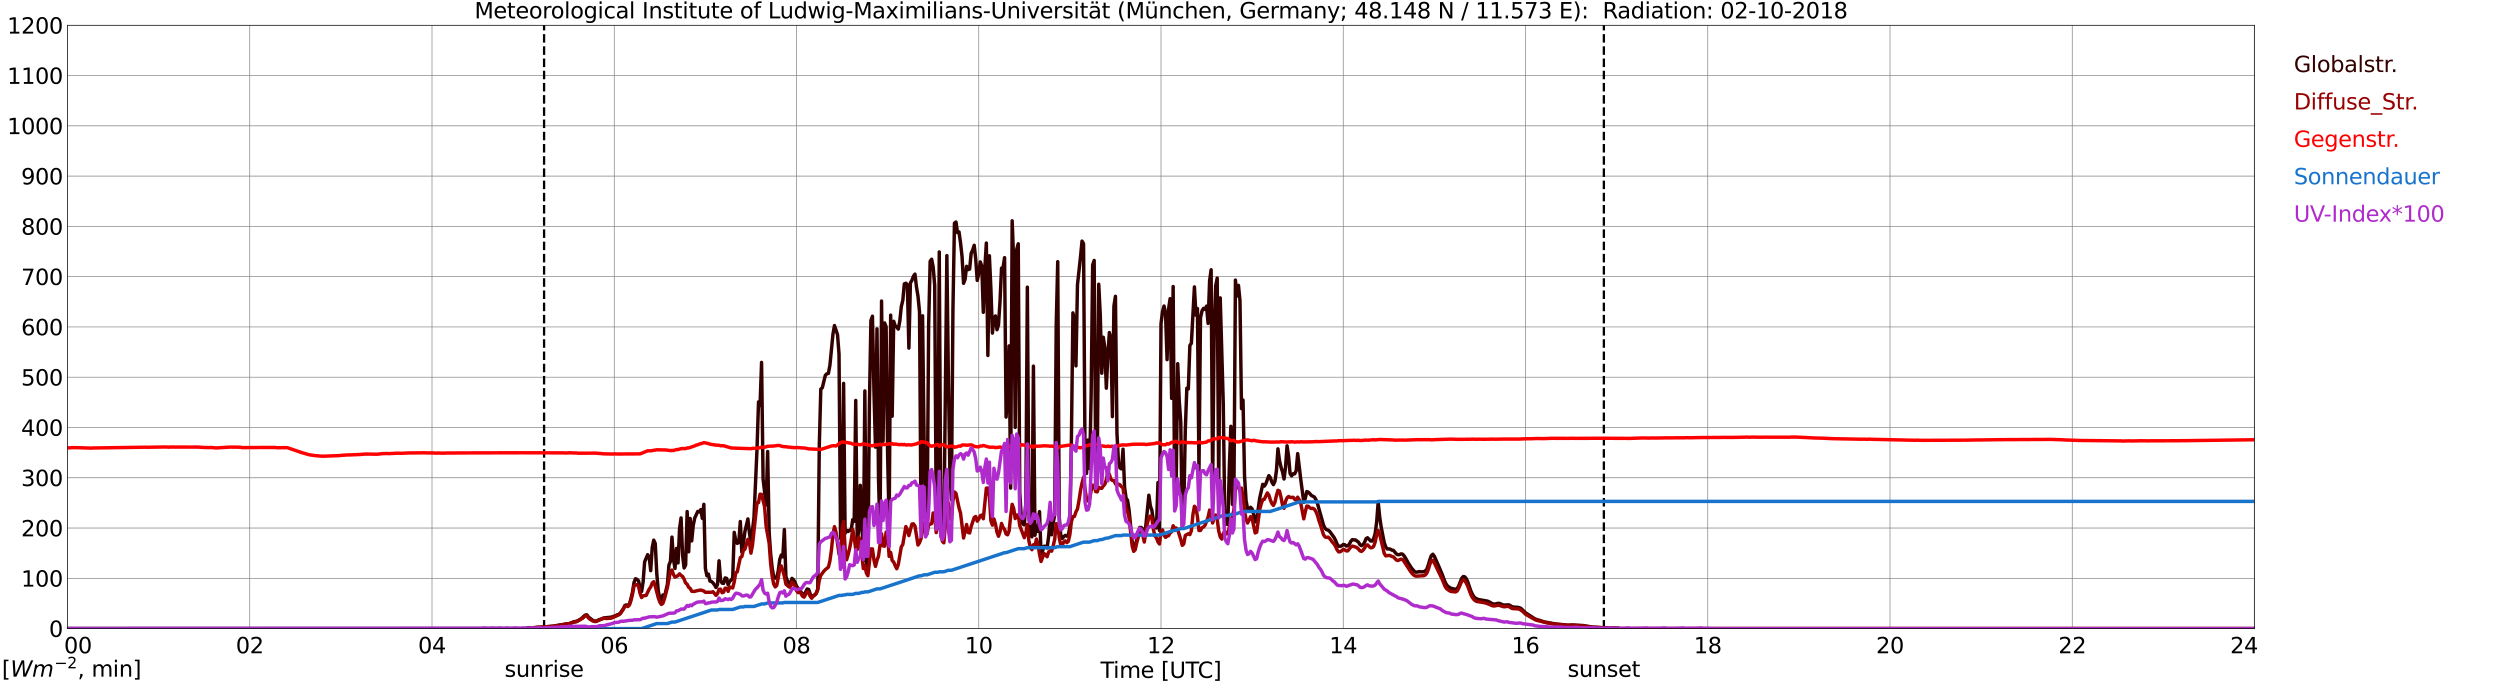 <?xml version="1.0" encoding="utf-8" standalone="no"?>
<!DOCTYPE svg PUBLIC "-//W3C//DTD SVG 1.1//EN"
  "http://www.w3.org/Graphics/SVG/1.1/DTD/svg11.dtd">
<svg xmlns:xlink="http://www.w3.org/1999/xlink" width="1085.4pt" height="296.64pt" viewBox="0 0 1085.4 296.64" xmlns="http://www.w3.org/2000/svg" version="1.1">
 <defs>
  <style type="text/css">*{stroke-linejoin: round; stroke-linecap: butt}</style>
 </defs>
 <g id="figure_1">
  <g id="patch_1">
   <path d="M 0 296.64 
L 1085.4 296.64 
L 1085.4 0 
L 0 0 
z
" style="fill: #ffffff"/>
  </g>
  <g id="axes_1">
   <g id="patch_2">
    <path d="M 29.306 272.909 
L 978.814 272.909 
L 978.814 10.976 
L 29.306 10.976 
z
" style="fill: #ffffff"/>
   </g>
   <g id="patch_3">
    <path d="M 978.814 272.909 
L 978.814 272.909 
L 978.814 10.976 
L 978.814 10.976 
z
" clip-path="url(#p1c5eb8bc3b)" style="fill: #d3d3d3; opacity: 0.25; stroke: #d3d3d3; stroke-linejoin: miter"/>
   </g>
   <g id="matplotlib.axis_1">
    <g id="xtick_1">
     <g id="line2d_1">
      <path d="M 29.306 272.909 
L 29.306 10.976 
" clip-path="url(#p1c5eb8bc3b)" style="fill: none; stroke: #808080; stroke-width: 0.3; stroke-linecap: square"/>
     </g>
     <g id="line2d_2"/>
     <g id="text_1">
      <!--    00 -->
      <g transform="translate(18.733 283.627) scale(0.095 -0.095)">
       <defs>
        <path id="DejaVuSans-20" transform="scale(0.016)"/>
        <path id="DejaVuSans-30" d="M 2034 4250 
Q 1547 4250 1301 3770 
Q 1056 3291 1056 2328 
Q 1056 1369 1301 889 
Q 1547 409 2034 409 
Q 2525 409 2770 889 
Q 3016 1369 3016 2328 
Q 3016 3291 2770 3770 
Q 2525 4250 2034 4250 
z
M 2034 4750 
Q 2819 4750 3233 4129 
Q 3647 3509 3647 2328 
Q 3647 1150 3233 529 
Q 2819 -91 2034 -91 
Q 1250 -91 836 529 
Q 422 1150 422 2328 
Q 422 3509 836 4129 
Q 1250 4750 2034 4750 
z
" transform="scale(0.016)"/>
       </defs>
       <use xlink:href="#DejaVuSans-20"/>
       <use xlink:href="#DejaVuSans-20" transform="translate(31.787 0)"/>
       <use xlink:href="#DejaVuSans-20" transform="translate(63.574 0)"/>
       <use xlink:href="#DejaVuSans-30" transform="translate(95.361 0)"/>
       <use xlink:href="#DejaVuSans-30" transform="translate(158.984 0)"/>
      </g>
     </g>
    </g>
    <g id="xtick_2">
     <g id="line2d_3">
      <path d="M 108.431 272.909 
L 108.431 10.976 
" clip-path="url(#p1c5eb8bc3b)" style="fill: none; stroke: #808080; stroke-width: 0.3; stroke-linecap: square"/>
     </g>
     <g id="line2d_4"/>
     <g id="text_2">
      <!-- 02 -->
      <g transform="translate(102.387 283.627) scale(0.095 -0.095)">
       <defs>
        <path id="DejaVuSans-32" d="M 1228 531 
L 3431 531 
L 3431 0 
L 469 0 
L 469 531 
Q 828 903 1448 1529 
Q 2069 2156 2228 2338 
Q 2531 2678 2651 2914 
Q 2772 3150 2772 3378 
Q 2772 3750 2511 3984 
Q 2250 4219 1831 4219 
Q 1534 4219 1204 4116 
Q 875 4013 500 3803 
L 500 4441 
Q 881 4594 1212 4672 
Q 1544 4750 1819 4750 
Q 2544 4750 2975 4387 
Q 3406 4025 3406 3419 
Q 3406 3131 3298 2873 
Q 3191 2616 2906 2266 
Q 2828 2175 2409 1742 
Q 1991 1309 1228 531 
z
" transform="scale(0.016)"/>
       </defs>
       <use xlink:href="#DejaVuSans-30"/>
       <use xlink:href="#DejaVuSans-32" transform="translate(63.623 0)"/>
      </g>
     </g>
    </g>
    <g id="xtick_3">
     <g id="line2d_5">
      <path d="M 187.557 272.909 
L 187.557 10.976 
" clip-path="url(#p1c5eb8bc3b)" style="fill: none; stroke: #808080; stroke-width: 0.3; stroke-linecap: square"/>
     </g>
     <g id="line2d_6"/>
     <g id="text_3">
      <!-- 04 -->
      <g transform="translate(181.513 283.627) scale(0.095 -0.095)">
       <defs>
        <path id="DejaVuSans-34" d="M 2419 4116 
L 825 1625 
L 2419 1625 
L 2419 4116 
z
M 2253 4666 
L 3047 4666 
L 3047 1625 
L 3713 1625 
L 3713 1100 
L 3047 1100 
L 3047 0 
L 2419 0 
L 2419 1100 
L 313 1100 
L 313 1709 
L 2253 4666 
z
" transform="scale(0.016)"/>
       </defs>
       <use xlink:href="#DejaVuSans-30"/>
       <use xlink:href="#DejaVuSans-34" transform="translate(63.623 0)"/>
      </g>
     </g>
    </g>
    <g id="xtick_4">
     <g id="line2d_7">
      <path d="M 266.683 272.909 
L 266.683 10.976 
" clip-path="url(#p1c5eb8bc3b)" style="fill: none; stroke: #808080; stroke-width: 0.3; stroke-linecap: square"/>
     </g>
     <g id="line2d_8"/>
     <g id="text_4">
      <!-- 06 -->
      <g transform="translate(260.638 283.627) scale(0.095 -0.095)">
       <defs>
        <path id="DejaVuSans-36" d="M 2113 2584 
Q 1688 2584 1439 2293 
Q 1191 2003 1191 1497 
Q 1191 994 1439 701 
Q 1688 409 2113 409 
Q 2538 409 2786 701 
Q 3034 994 3034 1497 
Q 3034 2003 2786 2293 
Q 2538 2584 2113 2584 
z
M 3366 4563 
L 3366 3988 
Q 3128 4100 2886 4159 
Q 2644 4219 2406 4219 
Q 1781 4219 1451 3797 
Q 1122 3375 1075 2522 
Q 1259 2794 1537 2939 
Q 1816 3084 2150 3084 
Q 2853 3084 3261 2657 
Q 3669 2231 3669 1497 
Q 3669 778 3244 343 
Q 2819 -91 2113 -91 
Q 1303 -91 875 529 
Q 447 1150 447 2328 
Q 447 3434 972 4092 
Q 1497 4750 2381 4750 
Q 2619 4750 2861 4703 
Q 3103 4656 3366 4563 
z
" transform="scale(0.016)"/>
       </defs>
       <use xlink:href="#DejaVuSans-30"/>
       <use xlink:href="#DejaVuSans-36" transform="translate(63.623 0)"/>
      </g>
     </g>
    </g>
    <g id="xtick_5">
     <g id="line2d_9">
      <path d="M 345.808 272.909 
L 345.808 10.976 
" clip-path="url(#p1c5eb8bc3b)" style="fill: none; stroke: #808080; stroke-width: 0.3; stroke-linecap: square"/>
     </g>
     <g id="line2d_10"/>
     <g id="text_5">
      <!-- 08 -->
      <g transform="translate(339.764 283.627) scale(0.095 -0.095)">
       <defs>
        <path id="DejaVuSans-38" d="M 2034 2216 
Q 1584 2216 1326 1975 
Q 1069 1734 1069 1313 
Q 1069 891 1326 650 
Q 1584 409 2034 409 
Q 2484 409 2743 651 
Q 3003 894 3003 1313 
Q 3003 1734 2745 1975 
Q 2488 2216 2034 2216 
z
M 1403 2484 
Q 997 2584 770 2862 
Q 544 3141 544 3541 
Q 544 4100 942 4425 
Q 1341 4750 2034 4750 
Q 2731 4750 3128 4425 
Q 3525 4100 3525 3541 
Q 3525 3141 3298 2862 
Q 3072 2584 2669 2484 
Q 3125 2378 3379 2068 
Q 3634 1759 3634 1313 
Q 3634 634 3220 271 
Q 2806 -91 2034 -91 
Q 1263 -91 848 271 
Q 434 634 434 1313 
Q 434 1759 690 2068 
Q 947 2378 1403 2484 
z
M 1172 3481 
Q 1172 3119 1398 2916 
Q 1625 2713 2034 2713 
Q 2441 2713 2670 2916 
Q 2900 3119 2900 3481 
Q 2900 3844 2670 4047 
Q 2441 4250 2034 4250 
Q 1625 4250 1398 4047 
Q 1172 3844 1172 3481 
z
" transform="scale(0.016)"/>
       </defs>
       <use xlink:href="#DejaVuSans-30"/>
       <use xlink:href="#DejaVuSans-38" transform="translate(63.623 0)"/>
      </g>
     </g>
    </g>
    <g id="xtick_6">
     <g id="line2d_11">
      <path d="M 424.934 272.909 
L 424.934 10.976 
" clip-path="url(#p1c5eb8bc3b)" style="fill: none; stroke: #808080; stroke-width: 0.3; stroke-linecap: square"/>
     </g>
     <g id="line2d_12"/>
     <g id="text_6">
      <!-- 10 -->
      <g transform="translate(418.89 283.627) scale(0.095 -0.095)">
       <defs>
        <path id="DejaVuSans-31" d="M 794 531 
L 1825 531 
L 1825 4091 
L 703 3866 
L 703 4441 
L 1819 4666 
L 2450 4666 
L 2450 531 
L 3481 531 
L 3481 0 
L 794 0 
L 794 531 
z
" transform="scale(0.016)"/>
       </defs>
       <use xlink:href="#DejaVuSans-31"/>
       <use xlink:href="#DejaVuSans-30" transform="translate(63.623 0)"/>
      </g>
     </g>
    </g>
    <g id="xtick_7">
     <g id="line2d_13">
      <path d="M 504.06 272.909 
L 504.06 10.976 
" clip-path="url(#p1c5eb8bc3b)" style="fill: none; stroke: #808080; stroke-width: 0.3; stroke-linecap: square"/>
     </g>
     <g id="line2d_14"/>
     <g id="text_7">
      <!-- 12 -->
      <g transform="translate(498.015 283.627) scale(0.095 -0.095)">
       <use xlink:href="#DejaVuSans-31"/>
       <use xlink:href="#DejaVuSans-32" transform="translate(63.623 0)"/>
      </g>
     </g>
    </g>
    <g id="xtick_8">
     <g id="line2d_15">
      <path d="M 583.185 272.909 
L 583.185 10.976 
" clip-path="url(#p1c5eb8bc3b)" style="fill: none; stroke: #808080; stroke-width: 0.3; stroke-linecap: square"/>
     </g>
     <g id="line2d_16"/>
     <g id="text_8">
      <!-- 14 -->
      <g transform="translate(577.141 283.627) scale(0.095 -0.095)">
       <use xlink:href="#DejaVuSans-31"/>
       <use xlink:href="#DejaVuSans-34" transform="translate(63.623 0)"/>
      </g>
     </g>
    </g>
    <g id="xtick_9">
     <g id="line2d_17">
      <path d="M 662.311 272.909 
L 662.311 10.976 
" clip-path="url(#p1c5eb8bc3b)" style="fill: none; stroke: #808080; stroke-width: 0.3; stroke-linecap: square"/>
     </g>
     <g id="line2d_18"/>
     <g id="text_9">
      <!-- 16 -->
      <g transform="translate(656.267 283.627) scale(0.095 -0.095)">
       <use xlink:href="#DejaVuSans-31"/>
       <use xlink:href="#DejaVuSans-36" transform="translate(63.623 0)"/>
      </g>
     </g>
    </g>
    <g id="xtick_10">
     <g id="line2d_19">
      <path d="M 741.437 272.909 
L 741.437 10.976 
" clip-path="url(#p1c5eb8bc3b)" style="fill: none; stroke: #808080; stroke-width: 0.3; stroke-linecap: square"/>
     </g>
     <g id="line2d_20"/>
     <g id="text_10">
      <!-- 18 -->
      <g transform="translate(735.392 283.627) scale(0.095 -0.095)">
       <use xlink:href="#DejaVuSans-31"/>
       <use xlink:href="#DejaVuSans-38" transform="translate(63.623 0)"/>
      </g>
     </g>
    </g>
    <g id="xtick_11">
     <g id="line2d_21">
      <path d="M 820.562 272.909 
L 820.562 10.976 
" clip-path="url(#p1c5eb8bc3b)" style="fill: none; stroke: #808080; stroke-width: 0.3; stroke-linecap: square"/>
     </g>
     <g id="line2d_22"/>
     <g id="text_11">
      <!-- 20 -->
      <g transform="translate(814.518 283.627) scale(0.095 -0.095)">
       <use xlink:href="#DejaVuSans-32"/>
       <use xlink:href="#DejaVuSans-30" transform="translate(63.623 0)"/>
      </g>
     </g>
    </g>
    <g id="xtick_12">
     <g id="line2d_23">
      <path d="M 899.688 272.909 
L 899.688 10.976 
" clip-path="url(#p1c5eb8bc3b)" style="fill: none; stroke: #808080; stroke-width: 0.3; stroke-linecap: square"/>
     </g>
     <g id="line2d_24"/>
     <g id="text_12">
      <!-- 22 -->
      <g transform="translate(893.644 283.627) scale(0.095 -0.095)">
       <use xlink:href="#DejaVuSans-32"/>
       <use xlink:href="#DejaVuSans-32" transform="translate(63.623 0)"/>
      </g>
     </g>
    </g>
    <g id="xtick_13">
     <g id="line2d_25">
      <path d="M 978.814 272.909 
L 978.814 10.976 
" clip-path="url(#p1c5eb8bc3b)" style="fill: none; stroke: #808080; stroke-width: 0.3; stroke-linecap: square"/>
     </g>
     <g id="line2d_26"/>
     <g id="text_13">
      <!-- 24    -->
      <g transform="translate(968.241 283.627) scale(0.095 -0.095)">
       <use xlink:href="#DejaVuSans-32"/>
       <use xlink:href="#DejaVuSans-34" transform="translate(63.623 0)"/>
       <use xlink:href="#DejaVuSans-20" transform="translate(127.246 0)"/>
       <use xlink:href="#DejaVuSans-20" transform="translate(159.033 0)"/>
       <use xlink:href="#DejaVuSans-20" transform="translate(190.82 0)"/>
      </g>
     </g>
    </g>
    <g id="text_14">
     <!-- Time [UTC] -->
     <g transform="translate(477.806 294.322) scale(0.095 -0.095)">
      <defs>
       <path id="DejaVuSans-54" d="M -19 4666 
L 3928 4666 
L 3928 4134 
L 2272 4134 
L 2272 0 
L 1638 0 
L 1638 4134 
L -19 4134 
L -19 4666 
z
" transform="scale(0.016)"/>
       <path id="DejaVuSans-69" d="M 603 3500 
L 1178 3500 
L 1178 0 
L 603 0 
L 603 3500 
z
M 603 4863 
L 1178 4863 
L 1178 4134 
L 603 4134 
L 603 4863 
z
" transform="scale(0.016)"/>
       <path id="DejaVuSans-6d" d="M 3328 2828 
Q 3544 3216 3844 3400 
Q 4144 3584 4550 3584 
Q 5097 3584 5394 3201 
Q 5691 2819 5691 2113 
L 5691 0 
L 5113 0 
L 5113 2094 
Q 5113 2597 4934 2840 
Q 4756 3084 4391 3084 
Q 3944 3084 3684 2787 
Q 3425 2491 3425 1978 
L 3425 0 
L 2847 0 
L 2847 2094 
Q 2847 2600 2669 2842 
Q 2491 3084 2119 3084 
Q 1678 3084 1418 2786 
Q 1159 2488 1159 1978 
L 1159 0 
L 581 0 
L 581 3500 
L 1159 3500 
L 1159 2956 
Q 1356 3278 1631 3431 
Q 1906 3584 2284 3584 
Q 2666 3584 2933 3390 
Q 3200 3197 3328 2828 
z
" transform="scale(0.016)"/>
       <path id="DejaVuSans-65" d="M 3597 1894 
L 3597 1613 
L 953 1613 
Q 991 1019 1311 708 
Q 1631 397 2203 397 
Q 2534 397 2845 478 
Q 3156 559 3463 722 
L 3463 178 
Q 3153 47 2828 -22 
Q 2503 -91 2169 -91 
Q 1331 -91 842 396 
Q 353 884 353 1716 
Q 353 2575 817 3079 
Q 1281 3584 2069 3584 
Q 2775 3584 3186 3129 
Q 3597 2675 3597 1894 
z
M 3022 2063 
Q 3016 2534 2758 2815 
Q 2500 3097 2075 3097 
Q 1594 3097 1305 2825 
Q 1016 2553 972 2059 
L 3022 2063 
z
" transform="scale(0.016)"/>
       <path id="DejaVuSans-5b" d="M 550 4863 
L 1875 4863 
L 1875 4416 
L 1125 4416 
L 1125 -397 
L 1875 -397 
L 1875 -844 
L 550 -844 
L 550 4863 
z
" transform="scale(0.016)"/>
       <path id="DejaVuSans-55" d="M 556 4666 
L 1191 4666 
L 1191 1831 
Q 1191 1081 1462 751 
Q 1734 422 2344 422 
Q 2950 422 3222 751 
Q 3494 1081 3494 1831 
L 3494 4666 
L 4128 4666 
L 4128 1753 
Q 4128 841 3676 375 
Q 3225 -91 2344 -91 
Q 1459 -91 1007 375 
Q 556 841 556 1753 
L 556 4666 
z
" transform="scale(0.016)"/>
       <path id="DejaVuSans-43" d="M 4122 4306 
L 4122 3641 
Q 3803 3938 3442 4084 
Q 3081 4231 2675 4231 
Q 1875 4231 1450 3742 
Q 1025 3253 1025 2328 
Q 1025 1406 1450 917 
Q 1875 428 2675 428 
Q 3081 428 3442 575 
Q 3803 722 4122 1019 
L 4122 359 
Q 3791 134 3420 21 
Q 3050 -91 2638 -91 
Q 1578 -91 968 557 
Q 359 1206 359 2328 
Q 359 3453 968 4101 
Q 1578 4750 2638 4750 
Q 3056 4750 3426 4639 
Q 3797 4528 4122 4306 
z
" transform="scale(0.016)"/>
       <path id="DejaVuSans-5d" d="M 1947 4863 
L 1947 -844 
L 622 -844 
L 622 -397 
L 1369 -397 
L 1369 4416 
L 622 4416 
L 622 4863 
L 1947 4863 
z
" transform="scale(0.016)"/>
      </defs>
      <use xlink:href="#DejaVuSans-54"/>
      <use xlink:href="#DejaVuSans-69" transform="translate(57.959 0)"/>
      <use xlink:href="#DejaVuSans-6d" transform="translate(85.742 0)"/>
      <use xlink:href="#DejaVuSans-65" transform="translate(183.154 0)"/>
      <use xlink:href="#DejaVuSans-20" transform="translate(244.678 0)"/>
      <use xlink:href="#DejaVuSans-5b" transform="translate(276.465 0)"/>
      <use xlink:href="#DejaVuSans-55" transform="translate(315.479 0)"/>
      <use xlink:href="#DejaVuSans-54" transform="translate(388.672 0)"/>
      <use xlink:href="#DejaVuSans-43" transform="translate(443.881 0)"/>
      <use xlink:href="#DejaVuSans-5d" transform="translate(513.705 0)"/>
     </g>
    </g>
   </g>
   <g id="matplotlib.axis_2">
    <g id="ytick_1">
     <g id="line2d_27">
      <path d="M 29.306 272.909 
L 978.814 272.909 
" clip-path="url(#p1c5eb8bc3b)" style="fill: none; stroke: #808080; stroke-width: 0.3; stroke-linecap: square"/>
     </g>
     <g id="line2d_28"/>
     <g id="text_15">
      <!-- 0 -->
      <g transform="translate(21.261 276.518) scale(0.095 -0.095)">
       <use xlink:href="#DejaVuSans-30"/>
      </g>
     </g>
    </g>
    <g id="ytick_2">
     <g id="line2d_29">
      <path d="M 29.306 251.081 
L 978.814 251.081 
" clip-path="url(#p1c5eb8bc3b)" style="fill: none; stroke: #808080; stroke-width: 0.3; stroke-linecap: square"/>
     </g>
     <g id="line2d_30"/>
     <g id="text_16">
      <!-- 100 -->
      <g transform="translate(9.173 254.69) scale(0.095 -0.095)">
       <use xlink:href="#DejaVuSans-31"/>
       <use xlink:href="#DejaVuSans-30" transform="translate(63.623 0)"/>
       <use xlink:href="#DejaVuSans-30" transform="translate(127.246 0)"/>
      </g>
     </g>
    </g>
    <g id="ytick_3">
     <g id="line2d_31">
      <path d="M 29.306 229.253 
L 978.814 229.253 
" clip-path="url(#p1c5eb8bc3b)" style="fill: none; stroke: #808080; stroke-width: 0.3; stroke-linecap: square"/>
     </g>
     <g id="line2d_32"/>
     <g id="text_17">
      <!-- 200 -->
      <g transform="translate(9.173 232.863) scale(0.095 -0.095)">
       <use xlink:href="#DejaVuSans-32"/>
       <use xlink:href="#DejaVuSans-30" transform="translate(63.623 0)"/>
       <use xlink:href="#DejaVuSans-30" transform="translate(127.246 0)"/>
      </g>
     </g>
    </g>
    <g id="ytick_4">
     <g id="line2d_33">
      <path d="M 29.306 207.426 
L 978.814 207.426 
" clip-path="url(#p1c5eb8bc3b)" style="fill: none; stroke: #808080; stroke-width: 0.3; stroke-linecap: square"/>
     </g>
     <g id="line2d_34"/>
     <g id="text_18">
      <!-- 300 -->
      <g transform="translate(9.173 211.035) scale(0.095 -0.095)">
       <defs>
        <path id="DejaVuSans-33" d="M 2597 2516 
Q 3050 2419 3304 2112 
Q 3559 1806 3559 1356 
Q 3559 666 3084 287 
Q 2609 -91 1734 -91 
Q 1441 -91 1130 -33 
Q 819 25 488 141 
L 488 750 
Q 750 597 1062 519 
Q 1375 441 1716 441 
Q 2309 441 2620 675 
Q 2931 909 2931 1356 
Q 2931 1769 2642 2001 
Q 2353 2234 1838 2234 
L 1294 2234 
L 1294 2753 
L 1863 2753 
Q 2328 2753 2575 2939 
Q 2822 3125 2822 3475 
Q 2822 3834 2567 4026 
Q 2313 4219 1838 4219 
Q 1578 4219 1281 4162 
Q 984 4106 628 3988 
L 628 4550 
Q 988 4650 1302 4700 
Q 1616 4750 1894 4750 
Q 2613 4750 3031 4423 
Q 3450 4097 3450 3541 
Q 3450 3153 3228 2886 
Q 3006 2619 2597 2516 
z
" transform="scale(0.016)"/>
       </defs>
       <use xlink:href="#DejaVuSans-33"/>
       <use xlink:href="#DejaVuSans-30" transform="translate(63.623 0)"/>
       <use xlink:href="#DejaVuSans-30" transform="translate(127.246 0)"/>
      </g>
     </g>
    </g>
    <g id="ytick_5">
     <g id="line2d_35">
      <path d="M 29.306 185.598 
L 978.814 185.598 
" clip-path="url(#p1c5eb8bc3b)" style="fill: none; stroke: #808080; stroke-width: 0.3; stroke-linecap: square"/>
     </g>
     <g id="line2d_36"/>
     <g id="text_19">
      <!-- 400 -->
      <g transform="translate(9.173 189.207) scale(0.095 -0.095)">
       <use xlink:href="#DejaVuSans-34"/>
       <use xlink:href="#DejaVuSans-30" transform="translate(63.623 0)"/>
       <use xlink:href="#DejaVuSans-30" transform="translate(127.246 0)"/>
      </g>
     </g>
    </g>
    <g id="ytick_6">
     <g id="line2d_37">
      <path d="M 29.306 163.77 
L 978.814 163.77 
" clip-path="url(#p1c5eb8bc3b)" style="fill: none; stroke: #808080; stroke-width: 0.3; stroke-linecap: square"/>
     </g>
     <g id="line2d_38"/>
     <g id="text_20">
      <!-- 500 -->
      <g transform="translate(9.173 167.379) scale(0.095 -0.095)">
       <defs>
        <path id="DejaVuSans-35" d="M 691 4666 
L 3169 4666 
L 3169 4134 
L 1269 4134 
L 1269 2991 
Q 1406 3038 1543 3061 
Q 1681 3084 1819 3084 
Q 2600 3084 3056 2656 
Q 3513 2228 3513 1497 
Q 3513 744 3044 326 
Q 2575 -91 1722 -91 
Q 1428 -91 1123 -41 
Q 819 9 494 109 
L 494 744 
Q 775 591 1075 516 
Q 1375 441 1709 441 
Q 2250 441 2565 725 
Q 2881 1009 2881 1497 
Q 2881 1984 2565 2268 
Q 2250 2553 1709 2553 
Q 1456 2553 1204 2497 
Q 953 2441 691 2322 
L 691 4666 
z
" transform="scale(0.016)"/>
       </defs>
       <use xlink:href="#DejaVuSans-35"/>
       <use xlink:href="#DejaVuSans-30" transform="translate(63.623 0)"/>
       <use xlink:href="#DejaVuSans-30" transform="translate(127.246 0)"/>
      </g>
     </g>
    </g>
    <g id="ytick_7">
     <g id="line2d_39">
      <path d="M 29.306 141.942 
L 978.814 141.942 
" clip-path="url(#p1c5eb8bc3b)" style="fill: none; stroke: #808080; stroke-width: 0.3; stroke-linecap: square"/>
     </g>
     <g id="line2d_40"/>
     <g id="text_21">
      <!-- 600 -->
      <g transform="translate(9.173 145.551) scale(0.095 -0.095)">
       <use xlink:href="#DejaVuSans-36"/>
       <use xlink:href="#DejaVuSans-30" transform="translate(63.623 0)"/>
       <use xlink:href="#DejaVuSans-30" transform="translate(127.246 0)"/>
      </g>
     </g>
    </g>
    <g id="ytick_8">
     <g id="line2d_41">
      <path d="M 29.306 120.114 
L 978.814 120.114 
" clip-path="url(#p1c5eb8bc3b)" style="fill: none; stroke: #808080; stroke-width: 0.3; stroke-linecap: square"/>
     </g>
     <g id="line2d_42"/>
     <g id="text_22">
      <!-- 700 -->
      <g transform="translate(9.173 123.724) scale(0.095 -0.095)">
       <defs>
        <path id="DejaVuSans-37" d="M 525 4666 
L 3525 4666 
L 3525 4397 
L 1831 0 
L 1172 0 
L 2766 4134 
L 525 4134 
L 525 4666 
z
" transform="scale(0.016)"/>
       </defs>
       <use xlink:href="#DejaVuSans-37"/>
       <use xlink:href="#DejaVuSans-30" transform="translate(63.623 0)"/>
       <use xlink:href="#DejaVuSans-30" transform="translate(127.246 0)"/>
      </g>
     </g>
    </g>
    <g id="ytick_9">
     <g id="line2d_43">
      <path d="M 29.306 98.287 
L 978.814 98.287 
" clip-path="url(#p1c5eb8bc3b)" style="fill: none; stroke: #808080; stroke-width: 0.3; stroke-linecap: square"/>
     </g>
     <g id="line2d_44"/>
     <g id="text_23">
      <!-- 800 -->
      <g transform="translate(9.173 101.896) scale(0.095 -0.095)">
       <use xlink:href="#DejaVuSans-38"/>
       <use xlink:href="#DejaVuSans-30" transform="translate(63.623 0)"/>
       <use xlink:href="#DejaVuSans-30" transform="translate(127.246 0)"/>
      </g>
     </g>
    </g>
    <g id="ytick_10">
     <g id="line2d_45">
      <path d="M 29.306 76.459 
L 978.814 76.459 
" clip-path="url(#p1c5eb8bc3b)" style="fill: none; stroke: #808080; stroke-width: 0.3; stroke-linecap: square"/>
     </g>
     <g id="line2d_46"/>
     <g id="text_24">
      <!-- 900 -->
      <g transform="translate(9.173 80.068) scale(0.095 -0.095)">
       <defs>
        <path id="DejaVuSans-39" d="M 703 97 
L 703 672 
Q 941 559 1184 500 
Q 1428 441 1663 441 
Q 2288 441 2617 861 
Q 2947 1281 2994 2138 
Q 2813 1869 2534 1725 
Q 2256 1581 1919 1581 
Q 1219 1581 811 2004 
Q 403 2428 403 3163 
Q 403 3881 828 4315 
Q 1253 4750 1959 4750 
Q 2769 4750 3195 4129 
Q 3622 3509 3622 2328 
Q 3622 1225 3098 567 
Q 2575 -91 1691 -91 
Q 1453 -91 1209 -44 
Q 966 3 703 97 
z
M 1959 2075 
Q 2384 2075 2632 2365 
Q 2881 2656 2881 3163 
Q 2881 3666 2632 3958 
Q 2384 4250 1959 4250 
Q 1534 4250 1286 3958 
Q 1038 3666 1038 3163 
Q 1038 2656 1286 2365 
Q 1534 2075 1959 2075 
z
" transform="scale(0.016)"/>
       </defs>
       <use xlink:href="#DejaVuSans-39"/>
       <use xlink:href="#DejaVuSans-30" transform="translate(63.623 0)"/>
       <use xlink:href="#DejaVuSans-30" transform="translate(127.246 0)"/>
      </g>
     </g>
    </g>
    <g id="ytick_11">
     <g id="line2d_47">
      <path d="M 29.306 54.631 
L 978.814 54.631 
" clip-path="url(#p1c5eb8bc3b)" style="fill: none; stroke: #808080; stroke-width: 0.3; stroke-linecap: square"/>
     </g>
     <g id="line2d_48"/>
     <g id="text_25">
      <!-- 1000 -->
      <g transform="translate(3.128 58.24) scale(0.095 -0.095)">
       <use xlink:href="#DejaVuSans-31"/>
       <use xlink:href="#DejaVuSans-30" transform="translate(63.623 0)"/>
       <use xlink:href="#DejaVuSans-30" transform="translate(127.246 0)"/>
       <use xlink:href="#DejaVuSans-30" transform="translate(190.869 0)"/>
      </g>
     </g>
    </g>
    <g id="ytick_12">
     <g id="line2d_49">
      <path d="M 29.306 32.803 
L 978.814 32.803 
" clip-path="url(#p1c5eb8bc3b)" style="fill: none; stroke: #808080; stroke-width: 0.3; stroke-linecap: square"/>
     </g>
     <g id="line2d_50"/>
     <g id="text_26">
      <!-- 1100 -->
      <g transform="translate(3.128 36.413) scale(0.095 -0.095)">
       <use xlink:href="#DejaVuSans-31"/>
       <use xlink:href="#DejaVuSans-31" transform="translate(63.623 0)"/>
       <use xlink:href="#DejaVuSans-30" transform="translate(127.246 0)"/>
       <use xlink:href="#DejaVuSans-30" transform="translate(190.869 0)"/>
      </g>
     </g>
    </g>
    <g id="ytick_13">
     <g id="line2d_51">
      <path d="M 29.306 10.976 
L 978.814 10.976 
" clip-path="url(#p1c5eb8bc3b)" style="fill: none; stroke: #808080; stroke-width: 0.3; stroke-linecap: square"/>
     </g>
     <g id="line2d_52"/>
     <g id="text_27">
      <!-- 1200 -->
      <g transform="translate(3.128 14.585) scale(0.095 -0.095)">
       <use xlink:href="#DejaVuSans-31"/>
       <use xlink:href="#DejaVuSans-32" transform="translate(63.623 0)"/>
       <use xlink:href="#DejaVuSans-30" transform="translate(127.246 0)"/>
       <use xlink:href="#DejaVuSans-30" transform="translate(190.869 0)"/>
      </g>
     </g>
    </g>
   </g>
   <g id="line2d_53">
    <path d="M 236.219 272.909 
L 236.219 10.976 
" clip-path="url(#p1c5eb8bc3b)" style="fill: none; stroke-dasharray: 3.7,1.6; stroke-dashoffset: 0; stroke: #000000"/>
   </g>
   <g id="line2d_54">
    <path d="M 696.335 272.909 
L 696.335 10.976 
" clip-path="url(#p1c5eb8bc3b)" style="fill: none; stroke-dasharray: 3.7,1.6; stroke-dashoffset: 0; stroke: #000000"/>
   </g>
   <g id="line2d_55">
    <path d="M 29.306 272.909 
L 228.439 272.909 
L 229.098 272.653 
L 229.757 272.653 
L 230.417 272.527 
L 231.076 272.59 
L 233.054 272.37 
L 235.692 272.276 
L 237.67 272.088 
L 239.648 271.931 
L 244.264 271.178 
L 246.242 270.833 
L 246.901 270.833 
L 247.561 270.615 
L 248.88 270.019 
L 250.198 269.735 
L 250.858 269.517 
L 252.176 268.7 
L 252.836 268.198 
L 253.495 267.509 
L 254.155 267.007 
L 254.814 266.945 
L 255.473 267.886 
L 256.792 268.89 
L 257.451 269.36 
L 258.111 269.641 
L 258.77 269.611 
L 259.43 269.423 
L 260.089 269.015 
L 260.748 268.89 
L 262.067 268.294 
L 265.364 267.95 
L 267.342 267.29 
L 268.002 266.882 
L 268.661 266.725 
L 269.32 266.192 
L 270.639 264.248 
L 271.298 262.868 
L 271.958 262.617 
L 272.617 262.837 
L 273.277 262.209 
L 273.936 259.919 
L 274.595 257.13 
L 275.255 252.925 
L 275.914 251.264 
L 276.573 251.546 
L 277.233 252.205 
L 277.892 255.248 
L 278.552 256.785 
L 279.211 252.674 
L 279.87 243.926 
L 281.189 240.82 
L 281.849 241.887 
L 282.508 247.752 
L 283.167 237.746 
L 283.827 234.516 
L 284.486 235.992 
L 285.145 248.975 
L 285.805 256.689 
L 286.464 259.858 
L 287.124 261.017 
L 287.783 258.321 
L 288.442 259.323 
L 289.761 253.679 
L 290.42 245.369 
L 291.08 243.738 
L 291.739 233.2 
L 292.399 242.922 
L 293.058 246.812 
L 293.717 238.091 
L 294.377 244.395 
L 295.036 229.53 
L 295.696 224.857 
L 296.355 241.228 
L 297.014 246.591 
L 297.674 245.275 
L 298.333 222.098 
L 298.992 239.567 
L 299.652 225.108 
L 300.311 234.83 
L 300.971 228.088 
L 301.63 224.89 
L 302.949 222.035 
L 303.608 222.255 
L 304.267 221.251 
L 304.927 225.078 
L 305.586 218.961 
L 306.246 246.748 
L 306.905 249.979 
L 307.564 249.256 
L 308.224 252.268 
L 308.883 252.456 
L 309.543 253.052 
L 310.202 253.93 
L 310.861 255.058 
L 311.521 253.772 
L 312.18 243.487 
L 312.839 251.924 
L 313.499 253.177 
L 314.158 253.303 
L 314.818 250.92 
L 315.477 251.107 
L 316.136 253.96 
L 316.796 252.299 
L 317.455 251.924 
L 318.114 250.856 
L 318.774 231.13 
L 319.433 234.767 
L 320.093 235.898 
L 320.752 235.52 
L 321.411 226.427 
L 322.071 239.691 
L 322.73 236.21 
L 323.39 230.879 
L 324.708 225.296 
L 325.368 231.192 
L 326.027 235.959 
L 327.346 224.733 
L 328.665 194.971 
L 329.324 174.49 
L 329.983 176.09 
L 330.643 157.335 
L 331.302 207.954 
L 332.621 219.276 
L 333.28 196.036 
L 333.94 231.255 
L 334.599 240.602 
L 335.258 246.748 
L 335.918 250.324 
L 336.577 251.013 
L 337.236 250.92 
L 337.896 247.813 
L 338.555 242.828 
L 339.215 240.946 
L 339.874 241.761 
L 340.533 229.906 
L 341.193 250.291 
L 341.852 252.111 
L 342.512 253.019 
L 343.171 253.585 
L 343.83 251.107 
L 344.49 251.673 
L 345.149 252.771 
L 345.808 254.495 
L 346.468 255.342 
L 347.127 255.905 
L 347.787 257.066 
L 348.446 257.976 
L 349.105 258.101 
L 349.765 257.066 
L 350.424 255.717 
L 351.083 255.905 
L 351.743 257.819 
L 352.402 259.135 
L 353.721 258.258 
L 354.38 257.599 
L 355.04 255.748 
L 355.699 193.558 
L 356.359 168.939 
L 357.018 168.343 
L 358.337 162.919 
L 358.996 162.29 
L 359.655 162.102 
L 360.315 158.59 
L 361.634 145.105 
L 362.293 141.342 
L 363.612 145.262 
L 364.271 153.699 
L 364.93 233.765 
L 365.59 226.269 
L 366.249 166.461 
L 366.909 231.569 
L 367.568 230.22 
L 368.227 230.753 
L 368.887 230.157 
L 369.546 230.157 
L 370.206 225.641 
L 370.865 226.363 
L 371.524 173.863 
L 372.184 234.924 
L 372.843 230.157 
L 373.502 210.713 
L 374.162 225.674 
L 374.821 243.424 
L 375.481 169.725 
L 376.14 244.93 
L 376.799 247.846 
L 377.459 175.651 
L 378.118 139.146 
L 378.777 137.295 
L 379.437 169.912 
L 380.096 194.124 
L 380.756 142.785 
L 381.415 207.703 
L 382.074 232.541 
L 382.734 130.71 
L 383.393 191.583 
L 384.053 140.211 
L 384.712 141.844 
L 385.371 197.73 
L 386.031 227.712 
L 386.69 136.826 
L 387.349 180.7 
L 388.009 139.491 
L 388.668 141.53 
L 389.328 141.938 
L 389.987 142.879 
L 390.646 139.522 
L 391.306 133.124 
L 391.965 130.395 
L 392.624 123.245 
L 393.284 122.963 
L 393.943 123.592 
L 394.603 151.125 
L 395.262 122.806 
L 395.921 121.741 
L 396.581 119.92 
L 397.24 119.012 
L 397.899 124.626 
L 398.559 128.608 
L 399.218 135.383 
L 399.878 228.526 
L 400.537 137.107 
L 401.196 191.144 
L 401.856 226.551 
L 402.515 228.024 
L 403.175 141.342 
L 403.834 113.429 
L 404.493 112.551 
L 405.153 116 
L 405.812 123.998 
L 406.471 225.892 
L 407.131 223.29 
L 407.79 109.384 
L 408.45 223.698 
L 409.109 231.726 
L 409.768 231.977 
L 411.087 110.984 
L 411.746 164.078 
L 412.406 205.35 
L 413.065 217.017 
L 413.725 134.503 
L 414.384 96.901 
L 415.043 96.401 
L 415.703 101.011 
L 416.362 100.697 
L 417.022 105.433 
L 417.681 111.359 
L 418.34 122.996 
L 419 121.269 
L 419.659 115.625 
L 420.318 117.067 
L 420.978 116.816 
L 421.637 110.01 
L 422.297 108.537 
L 422.956 106.498 
L 423.615 112.427 
L 424.275 121.741 
L 424.934 118.728 
L 425.593 113.712 
L 426.253 115.5 
L 426.912 135.601 
L 427.572 116.471 
L 428.231 105.527 
L 428.89 154.325 
L 429.55 111.045 
L 430.209 125.504 
L 430.869 144.603 
L 431.528 138.33 
L 432.187 137.171 
L 432.847 143.16 
L 433.506 141.058 
L 434.165 130.93 
L 434.825 116.408 
L 435.484 116.22 
L 436.144 111.861 
L 436.803 181.077 
L 437.462 169.38 
L 438.122 150.184 
L 438.781 211.905 
L 439.44 95.866 
L 440.1 113.429 
L 440.759 185.561 
L 441.419 108.286 
L 442.078 105.839 
L 442.737 213.819 
L 443.397 224.418 
L 444.056 227.492 
L 444.716 227.9 
L 445.375 218.366 
L 446.034 124.687 
L 446.694 219.025 
L 447.353 232.416 
L 448.012 233.075 
L 448.672 158.966 
L 449.331 232.383 
L 449.991 228.339 
L 450.65 230.722 
L 451.309 222.129 
L 451.969 240.224 
L 452.628 239.283 
L 453.287 237.151 
L 453.947 237.214 
L 454.606 237.904 
L 455.266 232.979 
L 455.925 225.329 
L 456.584 232.165 
L 457.244 227.084 
L 457.903 223.572 
L 458.563 141.466 
L 459.222 113.619 
L 459.881 224.482 
L 460.541 232.353 
L 461.2 233.826 
L 461.859 232.949 
L 462.519 232.447 
L 463.178 232.792 
L 463.838 232.196 
L 464.497 228.714 
L 465.156 191.05 
L 465.816 135.852 
L 466.475 138.738 
L 467.134 158.841 
L 467.794 123.622 
L 469.113 111.547 
L 469.772 104.68 
L 470.431 105.809 
L 471.091 199.705 
L 471.75 205.507 
L 472.409 191.018 
L 473.069 203.438 
L 473.728 171.761 
L 474.388 115.059 
L 475.047 113.084 
L 475.706 201.619 
L 476.366 204.348 
L 477.025 123.402 
L 477.685 136.511 
L 478.344 162.039 
L 479.003 146.421 
L 479.663 150.874 
L 480.322 168.533 
L 480.981 154.67 
L 481.641 144.383 
L 482.3 146.766 
L 482.96 180.887 
L 483.619 132.906 
L 484.278 128.64 
L 484.938 188.008 
L 485.597 200.897 
L 486.256 203.217 
L 486.916 203.562 
L 487.575 195.032 
L 488.235 211.496 
L 488.894 216.264 
L 489.553 217.237 
L 490.213 221.596 
L 491.532 235.018 
L 492.191 237.653 
L 492.85 237.12 
L 494.828 228.998 
L 495.488 229.028 
L 496.147 229.718 
L 496.807 232.634 
L 497.466 228.275 
L 498.785 215.011 
L 499.444 219.651 
L 500.103 221.596 
L 500.763 226.018 
L 501.422 229.059 
L 502.082 229.216 
L 502.741 209.49 
L 503.4 230.347 
L 504.06 140.589 
L 504.719 135.289 
L 505.379 132.873 
L 506.038 136.136 
L 506.697 156.143 
L 507.357 134.158 
L 508.016 129.675 
L 508.675 172.953 
L 509.335 124.406 
L 509.994 216.39 
L 510.654 210.337 
L 511.313 157.901 
L 511.972 173.863 
L 512.632 183.083 
L 513.291 229.31 
L 513.95 220.686 
L 514.61 186.752 
L 515.269 168.533 
L 515.929 168.878 
L 516.588 149.997 
L 517.247 149.025 
L 518.566 124.563 
L 519.226 136.826 
L 519.885 133.94 
L 520.544 205.319 
L 521.204 137.954 
L 521.863 134.975 
L 522.522 133.877 
L 523.182 134.316 
L 523.841 132.906 
L 524.501 140.401 
L 525.16 121.898 
L 525.819 117.131 
L 526.479 211.184 
L 527.138 143.632 
L 527.797 124.124 
L 528.457 120.737 
L 529.116 212.439 
L 529.776 129.33 
L 531.094 175.243 
L 531.754 225.423 
L 532.413 227.522 
L 533.073 227.712 
L 533.732 202.621 
L 534.391 185.091 
L 535.051 218.992 
L 535.71 215.919 
L 536.369 121.614 
L 537.029 128.547 
L 537.688 123.904 
L 538.348 130.553 
L 539.007 177.408 
L 539.666 173.675 
L 540.326 206.668 
L 540.985 217.268 
L 541.644 220.874 
L 542.304 221 
L 542.963 220.247 
L 543.623 220.937 
L 544.282 223.447 
L 544.941 226.614 
L 545.601 225.767 
L 546.919 216.233 
L 548.238 210.274 
L 548.898 211.058 
L 549.557 210.056 
L 550.876 206.511 
L 551.535 207.388 
L 552.195 209.333 
L 552.854 210.401 
L 553.513 209.019 
L 554.173 204.348 
L 554.832 194.877 
L 555.491 199.862 
L 556.151 202.748 
L 556.81 204.848 
L 557.47 207.954 
L 558.129 202.872 
L 558.788 193.558 
L 559.448 198.105 
L 560.107 205.633 
L 560.766 206.605 
L 561.426 205.695 
L 562.085 205.727 
L 562.745 204.378 
L 563.404 196.946 
L 564.723 208.017 
L 566.042 218.051 
L 566.701 216.327 
L 567.36 213.411 
L 568.02 213.692 
L 568.679 214.321 
L 569.338 215.105 
L 570.657 215.794 
L 571.317 216.923 
L 571.976 218.553 
L 574.613 227.963 
L 575.273 229.373 
L 575.932 229.969 
L 576.592 230.157 
L 577.251 230.659 
L 579.229 233.387 
L 579.889 234.673 
L 580.548 236.304 
L 581.207 237.151 
L 581.867 237.214 
L 582.526 236.963 
L 583.185 236.4 
L 583.845 236.494 
L 584.504 237.089 
L 585.164 236.9 
L 585.823 236.273 
L 586.482 234.987 
L 587.142 234.298 
L 587.801 234.422 
L 588.46 234.392 
L 589.779 235.363 
L 590.439 236.461 
L 591.098 236.9 
L 591.757 236.461 
L 592.417 235.52 
L 593.076 233.859 
L 593.736 233.481 
L 595.054 234.861 
L 595.714 234.894 
L 596.373 233.92 
L 597.032 231.663 
L 597.692 226.614 
L 598.351 217.957 
L 599.011 224.482 
L 599.67 228.904 
L 600.989 235.647 
L 601.648 237.465 
L 602.307 238.342 
L 602.967 238.281 
L 603.626 238.436 
L 604.286 238.844 
L 604.945 238.938 
L 606.264 240.508 
L 606.923 240.853 
L 607.582 240.789 
L 608.242 240.475 
L 608.901 240.569 
L 609.561 241.261 
L 610.22 242.295 
L 611.539 244.646 
L 612.858 246.685 
L 614.176 248.191 
L 614.836 248.409 
L 615.495 248.348 
L 616.154 248.158 
L 616.814 248.254 
L 618.133 248.222 
L 618.792 247.877 
L 619.451 247.156 
L 620.111 245.336 
L 620.77 243.016 
L 621.429 241.228 
L 622.089 240.632 
L 622.748 241.542 
L 624.726 246.026 
L 626.045 249.132 
L 627.364 252.674 
L 628.023 253.899 
L 628.683 254.619 
L 630.001 255.436 
L 631.98 255.874 
L 632.639 255.499 
L 633.298 254.432 
L 634.617 251.077 
L 635.276 250.324 
L 635.936 250.448 
L 636.595 251.232 
L 637.255 252.707 
L 638.573 256.534 
L 639.233 257.976 
L 639.892 259.042 
L 640.552 259.701 
L 641.87 260.297 
L 643.189 260.515 
L 645.827 260.986 
L 647.145 261.613 
L 647.805 262.084 
L 648.464 262.272 
L 649.123 262.242 
L 650.442 261.927 
L 651.102 261.991 
L 652.42 262.586 
L 653.08 262.711 
L 655.058 262.586 
L 656.377 263.337 
L 657.036 263.558 
L 659.014 263.684 
L 659.674 263.839 
L 660.333 264.154 
L 661.652 265.376 
L 662.311 266.035 
L 664.289 267.321 
L 666.267 268.607 
L 667.586 269.141 
L 668.246 269.266 
L 670.224 269.956 
L 675.499 270.927 
L 678.136 271.147 
L 679.455 271.304 
L 680.774 271.429 
L 682.752 271.335 
L 687.368 271.586 
L 691.324 272.245 
L 694.621 272.464 
L 696.599 272.56 
L 701.874 272.747 
L 702.533 272.715 
L 703.193 272.909 
L 978.154 272.909 
L 978.154 272.909 
" clip-path="url(#p1c5eb8bc3b)" style="fill: none; stroke: #330000; stroke-width: 1.5; stroke-linecap: square"/>
   </g>
   <g id="line2d_56">
    <path d="M 29.306 272.909 
L 228.439 272.909 
L 229.098 272.608 
L 231.736 272.525 
L 233.714 272.357 
L 240.308 271.852 
L 242.286 271.516 
L 245.583 270.97 
L 247.561 270.637 
L 248.88 270.174 
L 250.198 269.964 
L 252.836 268.495 
L 254.155 267.362 
L 254.814 267.404 
L 255.473 268.286 
L 256.133 268.873 
L 257.451 269.628 
L 258.111 269.838 
L 258.77 269.838 
L 260.089 269.25 
L 261.408 268.663 
L 262.067 268.495 
L 262.726 268.454 
L 263.386 268.537 
L 265.364 268.369 
L 268.661 266.941 
L 269.32 266.437 
L 270.639 264.466 
L 271.298 263.206 
L 271.958 263.121 
L 272.617 263.331 
L 273.277 262.661 
L 273.936 260.729 
L 274.595 258.042 
L 275.255 254.39 
L 275.914 253.93 
L 276.573 253.844 
L 277.233 254.6 
L 277.892 257.623 
L 278.552 259.428 
L 279.211 258.673 
L 280.53 258.505 
L 281.849 255.776 
L 282.508 254.853 
L 283.167 253.131 
L 283.827 252.543 
L 284.486 254.517 
L 285.805 259.555 
L 286.464 261.401 
L 287.124 262.407 
L 287.783 261.988 
L 288.442 260.057 
L 289.761 255.104 
L 291.08 247.968 
L 291.739 247.506 
L 292.399 249.437 
L 293.058 250.57 
L 293.717 250.278 
L 294.377 249.857 
L 295.036 249.143 
L 295.696 249.815 
L 296.355 250.278 
L 297.014 251.452 
L 297.674 253.131 
L 298.333 253.635 
L 298.992 254.977 
L 299.652 255.482 
L 300.311 256.7 
L 300.971 256.782 
L 301.63 256.741 
L 302.289 256.531 
L 303.608 256.28 
L 304.267 256.154 
L 305.586 256.614 
L 306.246 257.16 
L 308.883 257.119 
L 309.543 256.909 
L 310.861 258.463 
L 311.521 257.749 
L 312.18 255.859 
L 312.839 255.776 
L 313.499 257.328 
L 314.158 257.119 
L 314.818 255.357 
L 315.477 255.44 
L 316.136 256.741 
L 316.796 254.853 
L 318.114 255.272 
L 318.774 252.629 
L 319.433 248.641 
L 320.093 248.263 
L 321.411 242.092 
L 322.071 241.63 
L 322.73 238.943 
L 323.39 238.482 
L 324.708 234.158 
L 325.368 235.544 
L 326.027 240.161 
L 326.686 236.76 
L 328.665 218.291 
L 329.324 218.206 
L 329.983 214.554 
L 330.643 214.64 
L 331.961 220.011 
L 332.621 228.618 
L 333.94 235.878 
L 334.599 244.904 
L 335.258 250.278 
L 335.918 253.593 
L 336.577 254.811 
L 337.236 254.222 
L 337.896 250.738 
L 338.555 246.626 
L 339.215 245.7 
L 339.874 247.759 
L 340.533 250.193 
L 341.193 253.593 
L 342.512 254.768 
L 343.171 255.021 
L 343.83 252.753 
L 344.49 253.34 
L 345.149 254.266 
L 345.808 256.405 
L 346.468 257.287 
L 347.127 256.658 
L 348.446 258.882 
L 349.105 259.26 
L 350.424 256.951 
L 351.083 257.119 
L 351.743 258.882 
L 352.402 259.723 
L 353.062 258.841 
L 353.721 258.378 
L 354.38 257.623 
L 355.04 256.027 
L 355.699 251.956 
L 356.359 249.774 
L 357.677 248.01 
L 358.337 247.296 
L 359.655 246.246 
L 360.315 243.518 
L 360.974 238.818 
L 361.634 232.017 
L 362.293 228.66 
L 362.952 231.052 
L 364.271 240.58 
L 364.93 241.966 
L 365.59 230.17 
L 366.249 226.35 
L 366.909 238.146 
L 367.568 243.016 
L 368.227 240.748 
L 368.887 238.061 
L 369.546 234.536 
L 370.206 229.792 
L 370.865 233.235 
L 371.524 238.524 
L 372.184 238.65 
L 372.843 233.235 
L 373.502 234.83 
L 374.821 246.836 
L 375.481 245.449 
L 376.14 248.765 
L 376.799 249.942 
L 378.118 238.314 
L 378.777 238.314 
L 379.437 243.184 
L 380.096 245.912 
L 380.756 243.267 
L 381.415 241.462 
L 382.734 231.807 
L 383.393 237.013 
L 384.053 237.137 
L 384.712 231.052 
L 385.371 231.975 
L 386.031 241.547 
L 386.69 239.866 
L 387.349 243.393 
L 388.009 244.022 
L 388.668 245.618 
L 389.328 246.918 
L 389.987 245.198 
L 391.306 237.432 
L 391.965 236.382 
L 393.284 228.618 
L 393.943 230.002 
L 394.603 232.521 
L 395.921 227.527 
L 396.581 227.442 
L 397.24 228.365 
L 398.559 236.635 
L 399.218 235.627 
L 399.878 233.863 
L 401.196 226.981 
L 401.856 231.22 
L 402.515 231.598 
L 403.175 227.861 
L 404.493 227.315 
L 405.153 222.698 
L 405.812 223.035 
L 406.471 231.22 
L 407.131 228.533 
L 407.79 222.949 
L 409.109 234.955 
L 409.768 235.668 
L 411.087 220.684 
L 411.746 218.333 
L 412.406 224.462 
L 413.065 225.636 
L 413.725 217.368 
L 414.384 213.59 
L 415.043 214.177 
L 416.362 220.474 
L 417.022 222.781 
L 418.34 233.571 
L 419.659 227.736 
L 420.318 231.178 
L 420.978 231.388 
L 421.637 228.618 
L 422.956 224.672 
L 423.615 224.253 
L 424.275 226.267 
L 424.934 225.344 
L 425.593 223.916 
L 426.253 223.622 
L 426.912 225.217 
L 428.231 211.953 
L 428.89 211.867 
L 429.55 215.563 
L 430.209 226.141 
L 430.869 227.987 
L 431.528 225.3 
L 432.187 227.483 
L 432.847 231.093 
L 433.506 232.816 
L 434.165 230.842 
L 434.825 227.274 
L 435.484 228.996 
L 436.144 229.875 
L 436.803 231.807 
L 437.462 232.185 
L 438.122 230.465 
L 438.781 224.126 
L 439.44 218.961 
L 440.1 220.767 
L 440.759 225.132 
L 441.419 223.622 
L 442.078 223.58 
L 442.737 228.197 
L 444.716 233.444 
L 445.375 231.303 
L 446.034 227.651 
L 446.694 234.83 
L 447.353 237.642 
L 448.012 238.65 
L 448.672 236.509 
L 449.331 237.013 
L 449.991 234.031 
L 450.65 236.341 
L 451.309 240.538 
L 451.969 243.771 
L 453.287 240.329 
L 453.947 240.874 
L 454.606 241.715 
L 455.266 239.656 
L 455.925 239.111 
L 456.584 239.279 
L 457.244 237.013 
L 457.903 234.199 
L 458.563 227.359 
L 459.222 227.693 
L 459.881 233.529 
L 460.541 236.677 
L 461.2 236.592 
L 461.859 235.291 
L 462.519 234.83 
L 463.178 235.586 
L 463.838 235.04 
L 464.497 232.058 
L 465.156 226.477 
L 465.816 224.294 
L 466.475 224.209 
L 467.134 222.236 
L 467.794 220.978 
L 468.453 217.324 
L 469.113 212.959 
L 469.772 209.728 
L 470.431 207.251 
L 471.091 212.498 
L 471.75 216.569 
L 472.409 217.536 
L 473.069 216.696 
L 473.728 212.959 
L 474.388 210.652 
L 475.047 210.735 
L 475.706 213.422 
L 476.366 213.548 
L 477.025 211.534 
L 477.685 211.953 
L 478.344 211.994 
L 479.003 210.988 
L 479.663 210.274 
L 480.322 208.174 
L 480.981 205.068 
L 481.641 205.95 
L 482.3 208.048 
L 482.96 208.593 
L 483.619 208.593 
L 484.278 210.064 
L 484.938 210.735 
L 485.597 210.189 
L 486.256 210.484 
L 486.916 211.322 
L 487.575 211.785 
L 488.235 217.619 
L 488.894 220.935 
L 489.553 222.153 
L 490.213 224.964 
L 491.532 237.013 
L 492.191 239.364 
L 492.85 238.692 
L 493.51 235.712 
L 494.828 230.842 
L 495.488 231.388 
L 496.147 232.311 
L 496.807 235.332 
L 497.466 230.842 
L 498.125 227.232 
L 498.785 224.755 
L 499.444 224.041 
L 500.103 225.176 
L 500.763 229.834 
L 501.422 232.647 
L 502.082 233.486 
L 502.741 235.291 
L 503.4 236.173 
L 504.06 230.801 
L 504.719 230.043 
L 505.379 232.394 
L 506.038 233.318 
L 506.697 232.772 
L 507.357 232.562 
L 508.016 231.388 
L 508.675 230.884 
L 509.335 228.282 
L 509.994 229.415 
L 510.654 229.247 
L 511.313 230.002 
L 512.632 234.199 
L 513.291 236.76 
L 513.95 236.131 
L 514.61 232.479 
L 515.929 231.724 
L 516.588 232.102 
L 517.247 230.38 
L 517.907 223.495 
L 518.566 219.802 
L 519.226 220.516 
L 519.885 224.335 
L 520.544 230.338 
L 521.204 230.297 
L 521.863 229.12 
L 522.522 228.784 
L 523.182 228.029 
L 524.501 224.587 
L 525.16 221.439 
L 525.819 222.908 
L 526.479 227.064 
L 527.138 224.755 
L 527.797 223.58 
L 528.457 225.385 
L 529.116 230.548 
L 529.776 233.108 
L 530.435 234.031 
L 531.094 231.681 
L 531.754 230.716 
L 532.413 231.724 
L 533.073 231.766 
L 534.391 225.89 
L 535.051 224.294 
L 535.71 221.397 
L 536.369 212.372 
L 537.029 209.475 
L 538.348 213.171 
L 539.007 211.911 
L 539.666 215.436 
L 540.326 221.902 
L 540.985 225.427 
L 541.644 227.064 
L 542.304 225.846 
L 542.963 224.294 
L 543.623 225.176 
L 544.941 231.388 
L 545.601 231.052 
L 546.919 221.229 
L 547.579 218.71 
L 548.238 216.864 
L 548.898 216.779 
L 550.216 214.009 
L 550.876 214.932 
L 551.535 217.032 
L 552.195 218.628 
L 552.854 219.424 
L 553.513 218.082 
L 554.173 215.142 
L 554.832 212.876 
L 555.491 213.171 
L 556.151 215.855 
L 556.81 219.256 
L 557.47 220.684 
L 558.129 217.619 
L 558.788 216.15 
L 559.448 215.563 
L 560.107 215.941 
L 560.766 215.982 
L 561.426 215.899 
L 562.085 216.779 
L 562.745 217.115 
L 563.404 215.855 
L 564.063 216.99 
L 564.723 218.416 
L 566.042 225.259 
L 566.701 222.153 
L 567.36 219.719 
L 568.02 219.802 
L 568.679 220.474 
L 569.338 220.767 
L 569.998 220.684 
L 570.657 221.103 
L 571.317 222.111 
L 571.976 223.707 
L 572.635 226.056 
L 573.295 227.904 
L 574.613 232.143 
L 575.273 233.108 
L 575.932 233.361 
L 576.592 233.193 
L 577.251 233.739 
L 578.57 235.5 
L 579.229 236.214 
L 579.889 237.349 
L 580.548 238.775 
L 581.207 239.615 
L 581.867 239.532 
L 582.526 239.111 
L 583.185 238.524 
L 583.845 238.733 
L 584.504 239.196 
L 585.164 239.152 
L 586.482 237.474 
L 587.142 237.096 
L 588.46 237.474 
L 589.12 237.768 
L 589.779 238.355 
L 590.439 239.152 
L 591.098 239.405 
L 591.757 238.901 
L 592.417 237.978 
L 593.076 236.804 
L 593.736 236.55 
L 594.395 237.264 
L 595.054 237.81 
L 595.714 237.768 
L 596.373 237.223 
L 597.032 235.376 
L 597.692 232.185 
L 598.351 230.255 
L 599.011 232.058 
L 600.989 240.329 
L 601.648 241.335 
L 602.967 241.125 
L 603.626 241.252 
L 604.286 241.588 
L 604.945 241.756 
L 606.264 243.14 
L 606.923 243.352 
L 608.242 242.762 
L 608.901 242.889 
L 609.561 243.729 
L 612.198 247.8 
L 612.858 248.724 
L 613.517 249.437 
L 614.176 249.942 
L 614.836 250.151 
L 618.133 249.942 
L 618.792 249.647 
L 619.451 248.85 
L 620.111 247.213 
L 620.77 245.03 
L 621.429 243.476 
L 622.089 243.308 
L 622.748 244.443 
L 625.386 249.9 
L 626.045 251.284 
L 627.364 254.517 
L 628.023 255.567 
L 629.342 256.531 
L 630.001 256.782 
L 631.98 256.994 
L 632.639 256.573 
L 633.298 255.399 
L 634.617 252.334 
L 635.276 251.83 
L 635.936 252.166 
L 636.595 253.089 
L 637.255 254.558 
L 638.573 258.127 
L 639.233 259.428 
L 639.892 260.268 
L 640.552 260.814 
L 641.211 261.148 
L 643.848 261.569 
L 644.508 261.652 
L 646.486 262.325 
L 647.805 262.953 
L 648.464 263.08 
L 649.123 263.038 
L 650.442 262.744 
L 651.761 263.08 
L 652.42 263.331 
L 653.08 263.457 
L 654.399 263.248 
L 655.058 263.331 
L 656.377 264.13 
L 657.036 264.254 
L 658.355 264.298 
L 659.674 264.466 
L 660.992 265.345 
L 662.311 266.649 
L 664.949 268.201 
L 666.927 269.25 
L 672.202 270.551 
L 672.861 270.593 
L 673.521 270.761 
L 674.18 270.802 
L 674.839 270.97 
L 678.136 271.265 
L 680.774 271.516 
L 682.752 271.433 
L 688.027 271.811 
L 689.346 272.106 
L 691.324 272.274 
L 699.236 272.693 
L 702.533 272.734 
L 703.193 272.909 
L 978.154 272.909 
L 978.154 272.909 
" clip-path="url(#p1c5eb8bc3b)" style="fill: none; stroke: #990000; stroke-width: 1.5; stroke-linecap: square"/>
   </g>
   <g id="line2d_57">
    <path d="M 29.306 194.383 
L 29.965 194.469 
L 31.284 194.34 
L 33.921 194.357 
L 39.197 194.543 
L 39.856 194.567 
L 40.515 194.477 
L 42.493 194.466 
L 62.275 194.167 
L 64.912 194.176 
L 66.89 194.132 
L 72.166 194.058 
L 73.484 194.161 
L 74.144 194.041 
L 74.803 194.13 
L 75.462 194.054 
L 76.122 194.119 
L 77.441 194.102 
L 83.375 194.113 
L 86.013 194.1 
L 87.991 194.25 
L 90.628 194.327 
L 91.288 194.261 
L 93.925 194.479 
L 99.86 194.111 
L 102.497 194.128 
L 104.475 194.183 
L 105.135 194.333 
L 115.685 194.266 
L 118.982 194.283 
L 119.641 194.283 
L 120.3 194.401 
L 124.257 194.344 
L 124.916 194.414 
L 130.85 196.457 
L 134.147 197.415 
L 135.466 197.634 
L 136.785 197.802 
L 138.763 197.981 
L 140.082 198.077 
L 147.335 197.806 
L 148.654 197.653 
L 150.632 197.531 
L 152.61 197.492 
L 153.929 197.407 
L 154.588 197.433 
L 155.247 197.321 
L 155.907 197.356 
L 158.544 197.136 
L 161.182 197.162 
L 163.819 197.214 
L 165.798 196.963 
L 167.776 196.9 
L 169.094 196.935 
L 172.391 196.756 
L 174.37 196.793 
L 177.666 196.64 
L 178.985 196.649 
L 184.26 196.586 
L 185.579 196.647 
L 188.216 196.651 
L 189.535 196.754 
L 190.195 196.671 
L 192.173 196.75 
L 194.151 196.671 
L 196.788 196.673 
L 200.085 196.64 
L 226.461 196.573 
L 244.923 196.621 
L 245.583 196.691 
L 247.561 196.577 
L 249.539 196.688 
L 250.198 196.64 
L 250.858 196.763 
L 258.77 196.739 
L 260.748 196.905 
L 262.067 197.031 
L 266.023 197.125 
L 266.683 197.057 
L 268.002 197.112 
L 277.892 197.055 
L 280.53 195.997 
L 281.189 195.721 
L 282.508 195.735 
L 283.827 195.505 
L 285.145 195.283 
L 289.102 195.355 
L 291.08 195.639 
L 291.739 195.549 
L 292.399 195.58 
L 293.717 195.185 
L 294.377 195.187 
L 295.696 194.772 
L 296.355 194.724 
L 297.014 194.794 
L 297.674 194.746 
L 298.333 194.484 
L 298.992 194.477 
L 301.63 193.58 
L 302.289 193.229 
L 302.949 193.115 
L 303.608 192.794 
L 304.927 192.447 
L 305.586 192.157 
L 307.564 192.567 
L 308.224 192.838 
L 310.861 193.261 
L 312.18 193.31 
L 312.839 193.53 
L 314.158 193.517 
L 317.455 194.503 
L 326.027 194.807 
L 326.686 194.643 
L 328.005 194.678 
L 328.665 194.495 
L 329.324 194.536 
L 330.643 194.161 
L 331.961 194.211 
L 333.28 193.75 
L 335.918 193.648 
L 337.896 193.366 
L 338.555 193.451 
L 339.215 193.702 
L 340.533 193.969 
L 341.193 193.923 
L 341.852 194.084 
L 342.512 194.102 
L 343.83 194.276 
L 345.149 194.377 
L 345.808 194.285 
L 349.765 194.562 
L 351.083 194.892 
L 356.359 195.123 
L 358.337 194.484 
L 360.974 193.635 
L 361.634 193.513 
L 362.293 193.521 
L 362.952 193.643 
L 364.93 192.155 
L 365.59 191.952 
L 367.568 192.102 
L 369.546 192.474 
L 370.206 192.81 
L 370.865 192.912 
L 372.184 192.895 
L 373.502 193.111 
L 374.821 192.692 
L 377.459 193.229 
L 378.118 193.486 
L 378.777 193.539 
L 379.437 193.427 
L 380.096 193.08 
L 380.756 193.22 
L 381.415 193.131 
L 382.074 192.834 
L 382.734 193.187 
L 383.393 192.917 
L 384.053 193.045 
L 386.031 192.694 
L 386.69 192.792 
L 387.349 192.57 
L 388.009 192.919 
L 388.668 192.77 
L 389.987 192.976 
L 390.646 193.089 
L 391.306 192.949 
L 391.965 193.122 
L 392.624 192.938 
L 393.284 193.205 
L 394.603 193.104 
L 395.262 193.192 
L 395.921 193.163 
L 397.24 192.834 
L 397.899 192.744 
L 398.559 192.323 
L 399.218 192.377 
L 399.878 191.749 
L 400.537 191.923 
L 401.196 191.919 
L 402.515 192.281 
L 403.175 193.006 
L 403.834 193.565 
L 404.493 193.755 
L 405.153 193.547 
L 405.812 193.482 
L 406.471 193.109 
L 407.131 192.997 
L 407.79 193.792 
L 408.45 193.229 
L 409.768 193.041 
L 411.087 194.043 
L 413.065 193.637 
L 413.725 193.718 
L 414.384 194.198 
L 415.703 193.899 
L 416.362 193.639 
L 417.022 193.724 
L 417.681 193.211 
L 419 193.2 
L 419.659 193.292 
L 421.637 193.144 
L 422.297 193.362 
L 422.956 193.781 
L 423.615 193.916 
L 424.934 194.021 
L 425.593 193.626 
L 426.253 193.657 
L 426.912 193.399 
L 429.55 194.161 
L 431.528 194.148 
L 432.187 194.359 
L 434.165 194.095 
L 434.825 194.259 
L 436.144 194.008 
L 436.803 193.464 
L 437.462 193.264 
L 438.122 193.759 
L 438.781 193.613 
L 439.44 194.429 
L 440.1 194.159 
L 440.759 193.698 
L 441.419 194.377 
L 442.078 194.493 
L 442.737 193.676 
L 443.397 193.069 
L 445.375 193.384 
L 446.034 194.012 
L 446.694 194.141 
L 447.353 193.759 
L 448.012 193.648 
L 448.672 194.226 
L 449.331 193.574 
L 449.991 193.731 
L 451.969 193.665 
L 453.287 193.539 
L 455.266 193.633 
L 455.925 193.737 
L 456.584 193.657 
L 457.903 193.886 
L 458.563 194.18 
L 459.222 194.637 
L 459.881 194.017 
L 460.541 193.785 
L 464.497 193.22 
L 465.156 193.251 
L 465.816 193.812 
L 467.134 193.807 
L 467.794 194.17 
L 469.113 194.464 
L 469.772 194.226 
L 470.431 194.364 
L 471.091 193.75 
L 471.75 193.447 
L 472.409 193.434 
L 473.069 193.08 
L 473.728 193.183 
L 474.388 193.768 
L 475.047 193.528 
L 475.706 192.928 
L 476.366 192.749 
L 477.025 193.46 
L 477.685 193.67 
L 478.344 193.582 
L 480.322 193.853 
L 480.981 193.676 
L 481.641 193.846 
L 482.3 193.846 
L 482.96 193.691 
L 483.619 193.982 
L 484.278 194.03 
L 485.597 193.44 
L 487.575 193.135 
L 488.894 193.229 
L 490.872 192.995 
L 492.191 192.864 
L 495.488 192.855 
L 496.807 192.864 
L 497.466 193.01 
L 501.422 192.546 
L 502.082 192.266 
L 502.741 192.406 
L 503.4 192.203 
L 504.06 192.74 
L 504.719 193.054 
L 506.038 193.111 
L 506.697 192.633 
L 507.357 192.807 
L 508.675 192.05 
L 509.335 192.201 
L 509.994 191.666 
L 510.654 191.587 
L 511.313 192.072 
L 511.972 192.332 
L 513.291 191.821 
L 515.269 192.214 
L 515.929 192.113 
L 516.588 192.205 
L 517.247 192.148 
L 518.566 192.257 
L 519.885 192.255 
L 520.544 191.845 
L 521.863 192.295 
L 523.841 191.923 
L 524.501 191.421 
L 525.16 191.4 
L 525.819 191.122 
L 526.479 190.529 
L 528.457 190.54 
L 529.116 189.889 
L 529.776 190.086 
L 530.435 189.985 
L 533.073 190.4 
L 534.391 191.386 
L 535.051 191.159 
L 535.71 191.21 
L 536.369 191.642 
L 537.029 191.858 
L 537.688 191.891 
L 540.985 191.029 
L 541.644 191.004 
L 543.623 191.367 
L 544.282 191.138 
L 545.601 191.452 
L 548.238 191.819 
L 549.557 191.808 
L 551.535 191.939 
L 555.491 191.886 
L 556.151 191.76 
L 558.788 191.921 
L 559.448 191.832 
L 560.107 191.875 
L 560.766 191.768 
L 562.085 191.945 
L 563.404 191.83 
L 564.063 191.923 
L 564.723 191.788 
L 566.042 191.871 
L 569.998 191.801 
L 571.317 191.701 
L 572.635 191.751 
L 573.954 191.679 
L 578.57 191.48 
L 579.889 191.443 
L 580.548 191.456 
L 581.207 191.304 
L 583.185 191.334 
L 585.164 191.227 
L 586.482 191.199 
L 588.46 191.138 
L 589.12 191.247 
L 589.779 191.111 
L 590.439 191.293 
L 593.076 191.05 
L 593.736 191.138 
L 596.373 190.906 
L 597.032 191.002 
L 599.011 190.806 
L 604.945 191.022 
L 605.604 191.101 
L 608.242 191.042 
L 610.22 191.083 
L 615.495 190.876 
L 616.814 190.913 
L 618.133 190.874 
L 620.111 190.889 
L 620.77 190.869 
L 621.429 190.98 
L 623.408 190.85 
L 630.001 190.653 
L 633.298 190.751 
L 638.573 190.699 
L 639.233 190.644 
L 640.552 190.716 
L 641.87 190.684 
L 643.848 190.712 
L 646.486 190.69 
L 647.805 190.657 
L 649.783 190.684 
L 652.42 190.616 
L 659.674 190.625 
L 661.652 190.531 
L 662.97 190.487 
L 664.949 190.489 
L 666.267 190.406 
L 668.246 190.389 
L 669.564 190.439 
L 670.883 190.404 
L 673.521 190.291 
L 680.774 190.323 
L 682.752 190.284 
L 684.071 190.321 
L 687.368 190.31 
L 695.939 190.262 
L 697.918 190.282 
L 707.808 190.332 
L 713.083 190.144 
L 715.721 190.188 
L 717.699 190.16 
L 719.677 190.166 
L 722.974 190.112 
L 731.546 190.066 
L 732.205 190.011 
L 733.524 190.066 
L 738.14 189.976 
L 746.052 189.924 
L 748.69 189.889 
L 752.646 189.896 
L 755.284 189.861 
L 757.921 189.787 
L 758.581 189.749 
L 759.24 189.835 
L 761.218 189.765 
L 763.196 189.817 
L 766.493 189.8 
L 777.043 189.821 
L 777.703 189.743 
L 779.681 189.762 
L 784.296 189.974 
L 787.593 190.147 
L 792.209 190.273 
L 793.528 190.354 
L 795.506 190.448 
L 808.034 190.69 
L 809.353 190.662 
L 810.672 190.745 
L 811.331 190.66 
L 813.309 190.736 
L 831.772 191.159 
L 832.431 191.103 
L 834.409 191.177 
L 854.191 191.096 
L 857.488 191.02 
L 859.466 191.007 
L 867.378 190.9 
L 870.016 190.874 
L 890.457 190.771 
L 895.072 190.915 
L 896.391 191.004 
L 902.985 191.238 
L 920.788 191.413 
L 921.448 191.491 
L 924.085 191.404 
L 926.063 191.45 
L 929.36 191.352 
L 932.657 191.406 
L 933.976 191.386 
L 945.845 191.347 
L 947.823 191.317 
L 949.801 191.308 
L 978.154 190.928 
L 978.154 190.928 
" clip-path="url(#p1c5eb8bc3b)" style="fill: none; stroke: #ff0000; stroke-width: 1.5; stroke-linecap: square"/>
   </g>
   <g id="line2d_58">
    <path d="M 29.306 272.909 
L 278.552 272.909 
L 285.145 270.726 
L 289.761 270.726 
L 291.739 270.071 
L 293.058 270.071 
L 308.883 264.833 
L 311.521 264.833 
L 312.18 264.614 
L 318.114 264.614 
L 321.411 263.523 
L 322.73 263.523 
L 323.39 263.305 
L 327.346 263.305 
L 330.643 262.213 
L 331.961 262.213 
L 333.28 261.777 
L 339.874 261.777 
L 340.533 261.558 
L 355.04 261.558 
L 364.271 258.502 
L 365.59 258.502 
L 366.249 258.284 
L 366.909 258.284 
L 367.568 258.066 
L 370.206 258.066 
L 371.524 257.629 
L 372.843 257.629 
L 374.162 257.193 
L 374.821 257.193 
L 375.481 256.975 
L 376.799 256.975 
L 380.756 255.665 
L 382.074 255.665 
L 399.218 249.99 
L 399.878 249.99 
L 401.196 249.553 
L 402.515 249.553 
L 405.812 248.462 
L 407.131 248.462 
L 407.79 248.243 
L 409.768 248.243 
L 411.746 247.589 
L 413.065 247.589 
L 436.144 239.949 
L 436.803 239.949 
L 442.078 238.203 
L 444.716 238.203 
L 446.034 237.766 
L 457.903 237.766 
L 459.222 237.33 
L 464.497 237.33 
L 470.431 235.365 
L 473.069 235.365 
L 475.047 234.71 
L 476.366 234.71 
L 477.685 234.274 
L 478.344 234.274 
L 480.322 233.619 
L 480.981 233.619 
L 484.278 232.527 
L 486.916 232.527 
L 487.575 232.309 
L 503.4 232.309 
L 509.335 230.345 
L 509.994 230.345 
L 512.632 229.472 
L 513.95 229.472 
L 531.094 223.796 
L 533.073 223.796 
L 534.391 223.36 
L 535.71 223.36 
L 539.666 222.05 
L 551.535 222.05 
L 564.063 217.903 
L 597.692 217.903 
L 598.351 217.685 
L 978.154 217.685 
L 978.154 217.685 
" clip-path="url(#p1c5eb8bc3b)" style="fill: none; stroke: #1773cc; stroke-width: 1.5; stroke-linecap: square"/>
   </g>
   <g id="line2d_59">
    <path d="M 29.306 272.909 
L 209.317 272.821 
L 209.976 272.647 
L 211.954 272.821 
L 212.614 272.821 
L 213.273 272.647 
L 215.91 272.821 
L 216.57 272.669 
L 217.229 272.669 
L 217.889 272.821 
L 219.207 272.821 
L 219.867 272.669 
L 220.526 272.669 
L 221.186 272.821 
L 222.504 272.821 
L 223.164 272.669 
L 223.823 272.647 
L 225.142 272.8 
L 226.461 272.8 
L 227.12 272.625 
L 229.098 272.778 
L 229.757 272.778 
L 230.417 272.581 
L 232.395 272.712 
L 233.054 272.712 
L 233.714 272.538 
L 236.351 272.647 
L 237.011 272.45 
L 239.648 272.538 
L 240.308 272.319 
L 242.945 272.341 
L 243.604 272.123 
L 246.242 272.145 
L 246.901 271.927 
L 254.155 271.905 
L 255.473 272.188 
L 256.133 272.232 
L 256.792 272.058 
L 258.77 272.079 
L 259.43 271.992 
L 260.089 271.73 
L 260.748 271.643 
L 261.408 271.686 
L 262.726 271.555 
L 263.386 271.294 
L 265.364 270.835 
L 266.023 270.639 
L 266.683 270.311 
L 268.002 270.202 
L 268.661 270.115 
L 269.32 269.809 
L 269.98 269.678 
L 270.639 269.744 
L 273.277 269.329 
L 274.595 269.285 
L 275.255 269.111 
L 277.892 269.045 
L 279.211 268.39 
L 279.87 268.39 
L 281.849 267.823 
L 283.827 267.736 
L 284.486 267.779 
L 285.145 267.954 
L 287.783 267.408 
L 290.42 266.251 
L 292.399 266.186 
L 293.058 266.033 
L 293.717 265.204 
L 294.377 265.182 
L 295.696 264.418 
L 297.014 264.44 
L 298.333 262.89 
L 298.992 263.261 
L 299.652 262.672 
L 300.311 262.977 
L 300.971 262.322 
L 301.63 262.039 
L 302.289 261.624 
L 302.949 261.384 
L 304.267 261.296 
L 304.927 261.318 
L 305.586 260.991 
L 306.246 262.039 
L 306.905 262.039 
L 307.564 261.711 
L 308.224 261.733 
L 308.883 261.427 
L 310.202 261.34 
L 310.861 261.384 
L 311.521 261.1 
L 312.18 259.659 
L 312.839 260.729 
L 313.499 260.685 
L 314.158 260.511 
L 314.818 259.943 
L 316.136 260.292 
L 316.796 259.965 
L 317.455 260.271 
L 318.114 259.747 
L 318.774 258.437 
L 319.433 257.564 
L 320.093 257.564 
L 321.411 258.022 
L 322.071 258.677 
L 322.73 258.786 
L 324.049 258.328 
L 324.708 258.502 
L 325.368 259.201 
L 326.027 259.114 
L 327.346 256.865 
L 328.005 255.818 
L 328.665 255.206 
L 329.983 253.657 
L 330.643 251.649 
L 331.302 256.276 
L 331.961 257.542 
L 332.621 257.913 
L 333.28 257.564 
L 333.94 261.296 
L 334.599 263.217 
L 335.258 263.916 
L 335.918 263.785 
L 336.577 262.781 
L 337.236 261.427 
L 337.896 259.157 
L 338.555 257.324 
L 339.215 257.04 
L 339.874 257.455 
L 340.533 256.516 
L 341.193 258.852 
L 341.852 258.328 
L 342.512 258.044 
L 343.171 257.04 
L 343.83 255.643 
L 344.49 255.403 
L 345.808 256.014 
L 346.468 255.883 
L 347.127 255.621 
L 347.787 255.665 
L 348.446 254.901 
L 349.105 253.788 
L 349.765 253.024 
L 350.424 252.871 
L 351.083 253.024 
L 351.743 252.915 
L 353.062 250.514 
L 354.38 249.466 
L 355.04 248.484 
L 355.699 236.282 
L 356.359 235.234 
L 358.337 233.75 
L 358.996 233.597 
L 359.655 233.291 
L 360.315 233.117 
L 360.974 231.567 
L 361.634 231.152 
L 362.293 231.676 
L 362.952 233.597 
L 363.612 234.754 
L 364.271 237.046 
L 364.93 247.196 
L 365.59 245.471 
L 366.249 237.308 
L 366.909 251.365 
L 367.568 250.492 
L 368.227 248.309 
L 368.887 245.188 
L 370.206 245.602 
L 370.865 245.275 
L 371.524 238.661 
L 372.184 244.118 
L 372.843 242.437 
L 373.502 241.739 
L 374.162 235.125 
L 374.821 242.983 
L 375.481 225.433 
L 376.14 241.564 
L 376.799 241.499 
L 377.459 222.137 
L 378.118 220.173 
L 378.777 219.955 
L 379.437 228.162 
L 380.096 225.674 
L 380.756 218.885 
L 381.415 235.54 
L 382.074 235.496 
L 382.734 217.466 
L 383.393 225.979 
L 384.053 218.645 
L 384.712 217.204 
L 385.371 230.956 
L 386.031 237.286 
L 386.69 217.75 
L 387.349 216.768 
L 388.668 216.288 
L 389.328 214.912 
L 389.987 215.305 
L 390.646 214.585 
L 392.624 211.202 
L 393.284 211.835 
L 393.943 211.791 
L 394.603 210.722 
L 395.262 210.722 
L 395.921 209.608 
L 396.581 209.456 
L 397.24 208.91 
L 397.899 210.591 
L 398.559 210.787 
L 399.218 211.18 
L 399.878 232.92 
L 400.537 211.093 
L 401.196 211.464 
L 401.856 233.117 
L 402.515 231.763 
L 403.175 221.81 
L 403.834 204.653 
L 404.493 203.868 
L 405.153 207.011 
L 405.812 211.42 
L 406.471 229.908 
L 407.131 228.118 
L 407.79 204.632 
L 408.45 232.986 
L 409.109 234.361 
L 409.768 232.702 
L 410.428 208.255 
L 411.087 203.824 
L 411.746 229.974 
L 412.406 235.234 
L 413.065 234.557 
L 413.725 203.693 
L 414.384 199.153 
L 415.043 197.93 
L 415.703 198.76 
L 416.362 197.559 
L 417.022 196.97 
L 417.681 197.385 
L 418.34 199.327 
L 419 197.188 
L 419.659 196.664 
L 420.318 197.603 
L 421.637 194.547 
L 422.297 195.136 
L 422.956 196.272 
L 423.615 199.109 
L 424.275 204.479 
L 424.934 204.217 
L 425.593 202.798 
L 426.253 204.784 
L 426.912 209.456 
L 427.572 202.907 
L 428.231 199.284 
L 428.89 209.696 
L 429.55 200.659 
L 430.209 218.383 
L 430.869 224.32 
L 431.528 203.322 
L 432.187 206.334 
L 432.847 208.037 
L 433.506 205.308 
L 434.825 195.769 
L 435.484 194.875 
L 436.144 192.517 
L 436.803 222.05 
L 437.462 190.815 
L 438.122 206.945 
L 438.781 209.717 
L 439.44 188.959 
L 440.1 190.989 
L 440.759 212.206 
L 441.419 188.435 
L 442.078 190.138 
L 442.737 223.251 
L 443.397 224.582 
L 444.056 225.193 
L 444.716 224.036 
L 445.375 219.082 
L 446.034 192.779 
L 446.694 226.088 
L 447.353 227.201 
L 448.012 226.132 
L 448.672 223.098 
L 449.331 225.106 
L 449.991 223.316 
L 450.65 225.084 
L 451.309 228.162 
L 451.969 230.039 
L 452.628 229.559 
L 453.287 228.533 
L 453.947 228.031 
L 454.606 227.223 
L 455.266 224.735 
L 455.925 218.099 
L 456.584 225.848 
L 457.244 223.709 
L 457.903 223.491 
L 458.563 192.146 
L 459.222 201.248 
L 459.881 227.725 
L 460.541 230.061 
L 461.2 229.559 
L 461.859 228.227 
L 462.519 227.922 
L 463.178 227.944 
L 463.838 226.59 
L 464.497 223.513 
L 465.156 194.831 
L 465.816 193.39 
L 466.475 195.006 
L 467.134 195.879 
L 467.794 189.505 
L 468.453 188.959 
L 469.113 187.104 
L 469.772 186.253 
L 470.431 188.916 
L 471.091 218.187 
L 471.75 221.504 
L 472.409 221.308 
L 473.069 218.863 
L 474.388 189.068 
L 475.047 187.126 
L 475.706 212.075 
L 476.366 210.722 
L 477.025 190.116 
L 477.685 194.722 
L 478.344 210.023 
L 479.003 198.891 
L 479.663 203.016 
L 480.322 202.951 
L 480.981 208.779 
L 481.641 201.292 
L 482.3 200.79 
L 482.96 199.458 
L 483.619 193.958 
L 484.278 193.456 
L 484.938 212.708 
L 485.597 214.498 
L 486.256 215.655 
L 486.916 217.095 
L 487.575 215.109 
L 488.235 223.709 
L 488.894 226.372 
L 489.553 226.743 
L 490.213 227.442 
L 490.872 229.144 
L 491.532 231.742 
L 492.191 233.379 
L 492.85 233.444 
L 494.169 230.366 
L 494.828 229.319 
L 495.488 229.886 
L 496.147 231.174 
L 496.807 232.833 
L 497.466 232.025 
L 498.125 229.93 
L 498.785 228.751 
L 499.444 228.62 
L 500.103 228.293 
L 500.763 228.904 
L 501.422 228.402 
L 502.741 226.197 
L 503.4 225.674 
L 504.06 198.804 
L 504.719 197.188 
L 505.379 196.01 
L 506.038 196.49 
L 506.697 198.171 
L 507.357 203.802 
L 508.016 195.289 
L 508.675 206.662 
L 509.335 195.508 
L 509.994 221.832 
L 510.654 219.649 
L 511.313 207.906 
L 511.972 213.428 
L 512.632 215.371 
L 513.291 228.293 
L 513.95 227.594 
L 514.61 215 
L 515.269 212.642 
L 515.929 211.747 
L 516.588 206.531 
L 517.247 207.469 
L 518.566 200.855 
L 519.226 203.235 
L 519.885 202.078 
L 520.544 221.373 
L 521.204 205.221 
L 521.863 204.435 
L 522.522 204.348 
L 523.182 205.701 
L 523.841 206.16 
L 524.501 204.348 
L 525.819 201.728 
L 526.479 225.608 
L 527.138 208.604 
L 527.797 203.911 
L 528.457 203.693 
L 529.116 224.866 
L 529.776 208.626 
L 530.435 213.581 
L 531.094 220.413 
L 531.754 233.772 
L 532.413 235.212 
L 533.073 236.064 
L 533.732 232.44 
L 534.391 225.346 
L 535.051 231.414 
L 535.71 229.755 
L 536.369 208.08 
L 537.688 209.717 
L 538.348 214.018 
L 539.007 223.229 
L 539.666 222.727 
L 540.326 234.295 
L 540.985 238.901 
L 541.644 240.735 
L 542.304 240.364 
L 542.963 239.36 
L 543.623 240.124 
L 544.941 242.961 
L 545.601 242.546 
L 546.26 239.709 
L 546.919 237.57 
L 547.579 235.998 
L 548.238 234.972 
L 548.898 235.125 
L 549.557 234.819 
L 550.216 234.317 
L 550.876 234.339 
L 552.854 235.059 
L 553.513 234.208 
L 554.173 232.899 
L 554.832 231 
L 555.491 233.008 
L 556.151 233.488 
L 556.81 234.383 
L 557.47 234.688 
L 558.129 233.357 
L 558.788 230.345 
L 559.448 233.182 
L 560.107 235.278 
L 560.766 235.758 
L 561.426 235.518 
L 562.745 236.566 
L 563.404 236.085 
L 564.063 237.133 
L 566.042 242.503 
L 566.701 242.743 
L 567.36 242.11 
L 568.02 242.088 
L 569.998 242.786 
L 571.976 245.122 
L 572.635 246.344 
L 573.295 247.152 
L 573.954 248.287 
L 574.613 249.75 
L 575.273 250.426 
L 575.932 250.819 
L 577.251 250.972 
L 577.91 251.43 
L 578.57 252.129 
L 579.229 252.543 
L 580.548 253.984 
L 581.207 254.202 
L 581.867 254.202 
L 582.526 254.333 
L 583.185 254.115 
L 583.845 254.202 
L 584.504 254.53 
L 585.164 254.377 
L 585.823 254.05 
L 586.482 253.897 
L 587.142 253.613 
L 587.801 253.591 
L 588.46 253.81 
L 589.12 253.875 
L 589.779 254.29 
L 590.439 254.945 
L 591.098 255.119 
L 591.757 255.01 
L 592.417 254.726 
L 593.076 254.181 
L 593.736 253.919 
L 594.395 254.333 
L 595.714 254.486 
L 596.373 254.399 
L 597.032 254.028 
L 598.351 252.26 
L 599.011 253.46 
L 600.989 255.796 
L 602.307 256.603 
L 602.967 257.215 
L 605.604 258.699 
L 606.264 258.961 
L 606.923 259.528 
L 609.561 260.249 
L 610.879 260.838 
L 612.858 262.388 
L 614.176 263.021 
L 615.495 263.064 
L 616.154 263.436 
L 618.133 263.763 
L 618.792 263.807 
L 619.451 263.676 
L 620.77 262.977 
L 622.089 263.086 
L 625.386 264.374 
L 626.045 264.963 
L 627.364 265.727 
L 628.023 266.011 
L 629.342 266.164 
L 630.001 266.557 
L 631.98 266.841 
L 632.639 266.841 
L 633.298 266.71 
L 633.958 266.295 
L 634.617 266.164 
L 635.276 266.426 
L 636.595 266.753 
L 639.233 267.714 
L 639.892 268.216 
L 641.211 268.5 
L 643.189 268.652 
L 643.848 268.478 
L 644.508 268.5 
L 645.167 268.762 
L 649.783 269.176 
L 650.442 269.482 
L 653.08 270.071 
L 654.399 269.94 
L 655.058 270.202 
L 658.355 270.617 
L 659.674 270.486 
L 660.333 270.508 
L 660.992 270.77 
L 665.608 271.359 
L 666.267 271.665 
L 668.905 271.992 
L 670.224 272.014 
L 671.542 272.014 
L 672.202 272.232 
L 678.136 272.232 
L 678.796 272.429 
L 682.752 272.45 
L 684.071 272.298 
L 684.73 272.298 
L 685.389 272.494 
L 690.005 272.581 
L 691.324 272.429 
L 691.983 272.45 
L 692.643 272.647 
L 697.258 272.756 
L 698.577 272.603 
L 699.236 272.603 
L 700.555 272.8 
L 705.171 272.8 
L 706.49 272.647 
L 707.149 272.647 
L 707.808 272.821 
L 713.083 272.756 
L 714.402 272.647 
L 715.062 272.647 
L 715.721 272.821 
L 720.996 272.778 
L 722.315 272.647 
L 722.974 272.647 
L 723.633 272.821 
L 726.93 272.821 
L 728.909 272.778 
L 730.227 272.669 
L 730.887 272.669 
L 731.546 272.821 
L 736.821 272.778 
L 738.14 272.669 
L 738.799 272.647 
L 739.459 272.821 
L 745.393 272.909 
L 978.154 272.909 
L 978.154 272.909 
" clip-path="url(#p1c5eb8bc3b)" style="fill: none; stroke: #b02bcc; stroke-width: 1.5; stroke-linecap: square"/>
   </g>
   <g id="patch_4">
    <path d="M 29.306 272.909 
L 29.306 10.976 
" style="fill: none; stroke: #000000; stroke-width: 0.3; stroke-linejoin: miter; stroke-linecap: square"/>
   </g>
   <g id="patch_5">
    <path d="M 978.814 272.909 
L 978.814 10.976 
" style="fill: none; stroke: #000000; stroke-width: 0.3; stroke-linejoin: miter; stroke-linecap: square"/>
   </g>
   <g id="patch_6">
    <path d="M 29.306 272.909 
L 978.814 272.909 
" style="fill: none; stroke: #000000; stroke-width: 0.3; stroke-linejoin: miter; stroke-linecap: square"/>
   </g>
   <g id="patch_7">
    <path d="M 29.306 10.976 
L 978.814 10.976 
" style="fill: none; stroke: #000000; stroke-width: 0.3; stroke-linejoin: miter; stroke-linecap: square"/>
   </g>
   <g id="text_28">
    <!-- sunrise -->
    <g transform="translate(219.055 293.863) scale(0.095 -0.095)">
     <defs>
      <path id="DejaVuSans-73" d="M 2834 3397 
L 2834 2853 
Q 2591 2978 2328 3040 
Q 2066 3103 1784 3103 
Q 1356 3103 1142 2972 
Q 928 2841 928 2578 
Q 928 2378 1081 2264 
Q 1234 2150 1697 2047 
L 1894 2003 
Q 2506 1872 2764 1633 
Q 3022 1394 3022 966 
Q 3022 478 2636 193 
Q 2250 -91 1575 -91 
Q 1294 -91 989 -36 
Q 684 19 347 128 
L 347 722 
Q 666 556 975 473 
Q 1284 391 1588 391 
Q 1994 391 2212 530 
Q 2431 669 2431 922 
Q 2431 1156 2273 1281 
Q 2116 1406 1581 1522 
L 1381 1569 
Q 847 1681 609 1914 
Q 372 2147 372 2553 
Q 372 3047 722 3315 
Q 1072 3584 1716 3584 
Q 2034 3584 2315 3537 
Q 2597 3491 2834 3397 
z
" transform="scale(0.016)"/>
      <path id="DejaVuSans-75" d="M 544 1381 
L 544 3500 
L 1119 3500 
L 1119 1403 
Q 1119 906 1312 657 
Q 1506 409 1894 409 
Q 2359 409 2629 706 
Q 2900 1003 2900 1516 
L 2900 3500 
L 3475 3500 
L 3475 0 
L 2900 0 
L 2900 538 
Q 2691 219 2414 64 
Q 2138 -91 1772 -91 
Q 1169 -91 856 284 
Q 544 659 544 1381 
z
M 1991 3584 
L 1991 3584 
z
" transform="scale(0.016)"/>
      <path id="DejaVuSans-6e" d="M 3513 2113 
L 3513 0 
L 2938 0 
L 2938 2094 
Q 2938 2591 2744 2837 
Q 2550 3084 2163 3084 
Q 1697 3084 1428 2787 
Q 1159 2491 1159 1978 
L 1159 0 
L 581 0 
L 581 3500 
L 1159 3500 
L 1159 2956 
Q 1366 3272 1645 3428 
Q 1925 3584 2291 3584 
Q 2894 3584 3203 3211 
Q 3513 2838 3513 2113 
z
" transform="scale(0.016)"/>
      <path id="DejaVuSans-72" d="M 2631 2963 
Q 2534 3019 2420 3045 
Q 2306 3072 2169 3072 
Q 1681 3072 1420 2755 
Q 1159 2438 1159 1844 
L 1159 0 
L 581 0 
L 581 3500 
L 1159 3500 
L 1159 2956 
Q 1341 3275 1631 3429 
Q 1922 3584 2338 3584 
Q 2397 3584 2469 3576 
Q 2541 3569 2628 3553 
L 2631 2963 
z
" transform="scale(0.016)"/>
     </defs>
     <use xlink:href="#DejaVuSans-73"/>
     <use xlink:href="#DejaVuSans-75" transform="translate(52.1 0)"/>
     <use xlink:href="#DejaVuSans-6e" transform="translate(115.479 0)"/>
     <use xlink:href="#DejaVuSans-72" transform="translate(178.857 0)"/>
     <use xlink:href="#DejaVuSans-69" transform="translate(219.971 0)"/>
     <use xlink:href="#DejaVuSans-73" transform="translate(247.754 0)"/>
     <use xlink:href="#DejaVuSans-65" transform="translate(299.854 0)"/>
    </g>
   </g>
   <g id="text_29">
    <!-- sunset -->
    <g transform="translate(680.581 293.863) scale(0.095 -0.095)">
     <defs>
      <path id="DejaVuSans-74" d="M 1172 4494 
L 1172 3500 
L 2356 3500 
L 2356 3053 
L 1172 3053 
L 1172 1153 
Q 1172 725 1289 603 
Q 1406 481 1766 481 
L 2356 481 
L 2356 0 
L 1766 0 
Q 1100 0 847 248 
Q 594 497 594 1153 
L 594 3053 
L 172 3053 
L 172 3500 
L 594 3500 
L 594 4494 
L 1172 4494 
z
" transform="scale(0.016)"/>
     </defs>
     <use xlink:href="#DejaVuSans-73"/>
     <use xlink:href="#DejaVuSans-75" transform="translate(52.1 0)"/>
     <use xlink:href="#DejaVuSans-6e" transform="translate(115.479 0)"/>
     <use xlink:href="#DejaVuSans-73" transform="translate(178.857 0)"/>
     <use xlink:href="#DejaVuSans-65" transform="translate(230.957 0)"/>
     <use xlink:href="#DejaVuSans-74" transform="translate(292.48 0)"/>
    </g>
   </g>
   <g id="text_30">
    <!-- [$Wm^{-2}$, min] -->
    <g transform="translate(0.821 293.863) scale(0.095 -0.095)">
     <defs>
      <path id="DejaVuSans-Oblique-57" d="M 616 4666 
L 1228 4666 
L 1453 697 
L 3213 4666 
L 3916 4666 
L 4147 697 
L 5888 4666 
L 6528 4666 
L 4453 0 
L 3659 0 
L 3444 3891 
L 1697 0 
L 903 0 
L 616 4666 
z
" transform="scale(0.016)"/>
      <path id="DejaVuSans-Oblique-6d" d="M 5747 2113 
L 5338 0 
L 4763 0 
L 5166 2094 
Q 5191 2228 5203 2325 
Q 5216 2422 5216 2491 
Q 5216 2772 5059 2928 
Q 4903 3084 4622 3084 
Q 4203 3084 3875 2770 
Q 3547 2456 3450 1953 
L 3066 0 
L 2491 0 
L 2900 2094 
Q 2925 2209 2937 2307 
Q 2950 2406 2950 2484 
Q 2950 2769 2794 2926 
Q 2638 3084 2363 3084 
Q 1938 3084 1609 2770 
Q 1281 2456 1184 1953 
L 800 0 
L 225 0 
L 909 3500 
L 1484 3500 
L 1375 2956 
Q 1609 3263 1923 3423 
Q 2238 3584 2597 3584 
Q 2978 3584 3223 3384 
Q 3469 3184 3519 2828 
Q 3781 3197 4126 3390 
Q 4472 3584 4856 3584 
Q 5306 3584 5551 3325 
Q 5797 3066 5797 2591 
Q 5797 2488 5784 2364 
Q 5772 2241 5747 2113 
z
" transform="scale(0.016)"/>
      <path id="DejaVuSans-2212" d="M 678 2272 
L 4684 2272 
L 4684 1741 
L 678 1741 
L 678 2272 
z
" transform="scale(0.016)"/>
      <path id="DejaVuSans-2c" d="M 750 794 
L 1409 794 
L 1409 256 
L 897 -744 
L 494 -744 
L 750 256 
L 750 794 
z
" transform="scale(0.016)"/>
     </defs>
     <use xlink:href="#DejaVuSans-5b" transform="translate(0 0.766)"/>
     <use xlink:href="#DejaVuSans-Oblique-57" transform="translate(39.014 0.766)"/>
     <use xlink:href="#DejaVuSans-Oblique-6d" transform="translate(137.891 0.766)"/>
     <use xlink:href="#DejaVuSans-2212" transform="translate(239.953 39.047) scale(0.7)"/>
     <use xlink:href="#DejaVuSans-32" transform="translate(298.605 39.047) scale(0.7)"/>
     <use xlink:href="#DejaVuSans-2c" transform="translate(345.875 0.766)"/>
     <use xlink:href="#DejaVuSans-20" transform="translate(377.663 0.766)"/>
     <use xlink:href="#DejaVuSans-6d" transform="translate(409.45 0.766)"/>
     <use xlink:href="#DejaVuSans-69" transform="translate(506.862 0.766)"/>
     <use xlink:href="#DejaVuSans-6e" transform="translate(534.645 0.766)"/>
     <use xlink:href="#DejaVuSans-5d" transform="translate(598.024 0.766)"/>
    </g>
   </g>
   <g id="text_31">
    <!-- Globalstr. -->
    <g style="fill: #330000" transform="translate(995.905 31.291) scale(0.095 -0.095)">
     <defs>
      <path id="DejaVuSans-47" d="M 3809 666 
L 3809 1919 
L 2778 1919 
L 2778 2438 
L 4434 2438 
L 4434 434 
Q 4069 175 3628 42 
Q 3188 -91 2688 -91 
Q 1594 -91 976 548 
Q 359 1188 359 2328 
Q 359 3472 976 4111 
Q 1594 4750 2688 4750 
Q 3144 4750 3555 4637 
Q 3966 4525 4313 4306 
L 4313 3634 
Q 3963 3931 3569 4081 
Q 3175 4231 2741 4231 
Q 1884 4231 1454 3753 
Q 1025 3275 1025 2328 
Q 1025 1384 1454 906 
Q 1884 428 2741 428 
Q 3075 428 3337 486 
Q 3600 544 3809 666 
z
" transform="scale(0.016)"/>
      <path id="DejaVuSans-6c" d="M 603 4863 
L 1178 4863 
L 1178 0 
L 603 0 
L 603 4863 
z
" transform="scale(0.016)"/>
      <path id="DejaVuSans-6f" d="M 1959 3097 
Q 1497 3097 1228 2736 
Q 959 2375 959 1747 
Q 959 1119 1226 758 
Q 1494 397 1959 397 
Q 2419 397 2687 759 
Q 2956 1122 2956 1747 
Q 2956 2369 2687 2733 
Q 2419 3097 1959 3097 
z
M 1959 3584 
Q 2709 3584 3137 3096 
Q 3566 2609 3566 1747 
Q 3566 888 3137 398 
Q 2709 -91 1959 -91 
Q 1206 -91 779 398 
Q 353 888 353 1747 
Q 353 2609 779 3096 
Q 1206 3584 1959 3584 
z
" transform="scale(0.016)"/>
      <path id="DejaVuSans-62" d="M 3116 1747 
Q 3116 2381 2855 2742 
Q 2594 3103 2138 3103 
Q 1681 3103 1420 2742 
Q 1159 2381 1159 1747 
Q 1159 1113 1420 752 
Q 1681 391 2138 391 
Q 2594 391 2855 752 
Q 3116 1113 3116 1747 
z
M 1159 2969 
Q 1341 3281 1617 3432 
Q 1894 3584 2278 3584 
Q 2916 3584 3314 3078 
Q 3713 2572 3713 1747 
Q 3713 922 3314 415 
Q 2916 -91 2278 -91 
Q 1894 -91 1617 61 
Q 1341 213 1159 525 
L 1159 0 
L 581 0 
L 581 4863 
L 1159 4863 
L 1159 2969 
z
" transform="scale(0.016)"/>
      <path id="DejaVuSans-61" d="M 2194 1759 
Q 1497 1759 1228 1600 
Q 959 1441 959 1056 
Q 959 750 1161 570 
Q 1363 391 1709 391 
Q 2188 391 2477 730 
Q 2766 1069 2766 1631 
L 2766 1759 
L 2194 1759 
z
M 3341 1997 
L 3341 0 
L 2766 0 
L 2766 531 
Q 2569 213 2275 61 
Q 1981 -91 1556 -91 
Q 1019 -91 701 211 
Q 384 513 384 1019 
Q 384 1609 779 1909 
Q 1175 2209 1959 2209 
L 2766 2209 
L 2766 2266 
Q 2766 2663 2505 2880 
Q 2244 3097 1772 3097 
Q 1472 3097 1187 3025 
Q 903 2953 641 2809 
L 641 3341 
Q 956 3463 1253 3523 
Q 1550 3584 1831 3584 
Q 2591 3584 2966 3190 
Q 3341 2797 3341 1997 
z
" transform="scale(0.016)"/>
      <path id="DejaVuSans-2e" d="M 684 794 
L 1344 794 
L 1344 0 
L 684 0 
L 684 794 
z
" transform="scale(0.016)"/>
     </defs>
     <use xlink:href="#DejaVuSans-47"/>
     <use xlink:href="#DejaVuSans-6c" transform="translate(77.49 0)"/>
     <use xlink:href="#DejaVuSans-6f" transform="translate(105.273 0)"/>
     <use xlink:href="#DejaVuSans-62" transform="translate(166.455 0)"/>
     <use xlink:href="#DejaVuSans-61" transform="translate(229.932 0)"/>
     <use xlink:href="#DejaVuSans-6c" transform="translate(291.211 0)"/>
     <use xlink:href="#DejaVuSans-73" transform="translate(318.994 0)"/>
     <use xlink:href="#DejaVuSans-74" transform="translate(371.094 0)"/>
     <use xlink:href="#DejaVuSans-72" transform="translate(410.303 0)"/>
     <use xlink:href="#DejaVuSans-2e" transform="translate(442.291 0)"/>
    </g>
   </g>
   <g id="text_32">
    <!-- Diffuse_Str. -->
    <g style="fill: #990000" transform="translate(995.905 47.531) scale(0.095 -0.095)">
     <defs>
      <path id="DejaVuSans-44" d="M 1259 4147 
L 1259 519 
L 2022 519 
Q 2988 519 3436 956 
Q 3884 1394 3884 2338 
Q 3884 3275 3436 3711 
Q 2988 4147 2022 4147 
L 1259 4147 
z
M 628 4666 
L 1925 4666 
Q 3281 4666 3915 4102 
Q 4550 3538 4550 2338 
Q 4550 1131 3912 565 
Q 3275 0 1925 0 
L 628 0 
L 628 4666 
z
" transform="scale(0.016)"/>
      <path id="DejaVuSans-66" d="M 2375 4863 
L 2375 4384 
L 1825 4384 
Q 1516 4384 1395 4259 
Q 1275 4134 1275 3809 
L 1275 3500 
L 2222 3500 
L 2222 3053 
L 1275 3053 
L 1275 0 
L 697 0 
L 697 3053 
L 147 3053 
L 147 3500 
L 697 3500 
L 697 3744 
Q 697 4328 969 4595 
Q 1241 4863 1831 4863 
L 2375 4863 
z
" transform="scale(0.016)"/>
      <path id="DejaVuSans-5f" d="M 3263 -1063 
L 3263 -1509 
L -63 -1509 
L -63 -1063 
L 3263 -1063 
z
" transform="scale(0.016)"/>
      <path id="DejaVuSans-53" d="M 3425 4513 
L 3425 3897 
Q 3066 4069 2747 4153 
Q 2428 4238 2131 4238 
Q 1616 4238 1336 4038 
Q 1056 3838 1056 3469 
Q 1056 3159 1242 3001 
Q 1428 2844 1947 2747 
L 2328 2669 
Q 3034 2534 3370 2195 
Q 3706 1856 3706 1288 
Q 3706 609 3251 259 
Q 2797 -91 1919 -91 
Q 1588 -91 1214 -16 
Q 841 59 441 206 
L 441 856 
Q 825 641 1194 531 
Q 1563 422 1919 422 
Q 2459 422 2753 634 
Q 3047 847 3047 1241 
Q 3047 1584 2836 1778 
Q 2625 1972 2144 2069 
L 1759 2144 
Q 1053 2284 737 2584 
Q 422 2884 422 3419 
Q 422 4038 858 4394 
Q 1294 4750 2059 4750 
Q 2388 4750 2728 4690 
Q 3069 4631 3425 4513 
z
" transform="scale(0.016)"/>
     </defs>
     <use xlink:href="#DejaVuSans-44"/>
     <use xlink:href="#DejaVuSans-69" transform="translate(77.002 0)"/>
     <use xlink:href="#DejaVuSans-66" transform="translate(104.785 0)"/>
     <use xlink:href="#DejaVuSans-66" transform="translate(139.99 0)"/>
     <use xlink:href="#DejaVuSans-75" transform="translate(175.195 0)"/>
     <use xlink:href="#DejaVuSans-73" transform="translate(238.574 0)"/>
     <use xlink:href="#DejaVuSans-65" transform="translate(290.674 0)"/>
     <use xlink:href="#DejaVuSans-5f" transform="translate(352.197 0)"/>
     <use xlink:href="#DejaVuSans-53" transform="translate(402.197 0)"/>
     <use xlink:href="#DejaVuSans-74" transform="translate(465.674 0)"/>
     <use xlink:href="#DejaVuSans-72" transform="translate(504.883 0)"/>
     <use xlink:href="#DejaVuSans-2e" transform="translate(536.871 0)"/>
    </g>
   </g>
   <g id="text_33">
    <!-- Gegenstr. -->
    <g style="fill: #ff0000" transform="translate(995.905 63.771) scale(0.095 -0.095)">
     <defs>
      <path id="DejaVuSans-67" d="M 2906 1791 
Q 2906 2416 2648 2759 
Q 2391 3103 1925 3103 
Q 1463 3103 1205 2759 
Q 947 2416 947 1791 
Q 947 1169 1205 825 
Q 1463 481 1925 481 
Q 2391 481 2648 825 
Q 2906 1169 2906 1791 
z
M 3481 434 
Q 3481 -459 3084 -895 
Q 2688 -1331 1869 -1331 
Q 1566 -1331 1297 -1286 
Q 1028 -1241 775 -1147 
L 775 -588 
Q 1028 -725 1275 -790 
Q 1522 -856 1778 -856 
Q 2344 -856 2625 -561 
Q 2906 -266 2906 331 
L 2906 616 
Q 2728 306 2450 153 
Q 2172 0 1784 0 
Q 1141 0 747 490 
Q 353 981 353 1791 
Q 353 2603 747 3093 
Q 1141 3584 1784 3584 
Q 2172 3584 2450 3431 
Q 2728 3278 2906 2969 
L 2906 3500 
L 3481 3500 
L 3481 434 
z
" transform="scale(0.016)"/>
     </defs>
     <use xlink:href="#DejaVuSans-47"/>
     <use xlink:href="#DejaVuSans-65" transform="translate(77.49 0)"/>
     <use xlink:href="#DejaVuSans-67" transform="translate(139.014 0)"/>
     <use xlink:href="#DejaVuSans-65" transform="translate(202.49 0)"/>
     <use xlink:href="#DejaVuSans-6e" transform="translate(264.014 0)"/>
     <use xlink:href="#DejaVuSans-73" transform="translate(327.393 0)"/>
     <use xlink:href="#DejaVuSans-74" transform="translate(379.492 0)"/>
     <use xlink:href="#DejaVuSans-72" transform="translate(418.701 0)"/>
     <use xlink:href="#DejaVuSans-2e" transform="translate(450.689 0)"/>
    </g>
   </g>
   <g id="text_34">
    <!-- Sonnendauer -->
    <g style="fill: #1773cc" transform="translate(995.905 80.01) scale(0.095 -0.095)">
     <defs>
      <path id="DejaVuSans-64" d="M 2906 2969 
L 2906 4863 
L 3481 4863 
L 3481 0 
L 2906 0 
L 2906 525 
Q 2725 213 2448 61 
Q 2172 -91 1784 -91 
Q 1150 -91 751 415 
Q 353 922 353 1747 
Q 353 2572 751 3078 
Q 1150 3584 1784 3584 
Q 2172 3584 2448 3432 
Q 2725 3281 2906 2969 
z
M 947 1747 
Q 947 1113 1208 752 
Q 1469 391 1925 391 
Q 2381 391 2643 752 
Q 2906 1113 2906 1747 
Q 2906 2381 2643 2742 
Q 2381 3103 1925 3103 
Q 1469 3103 1208 2742 
Q 947 2381 947 1747 
z
" transform="scale(0.016)"/>
     </defs>
     <use xlink:href="#DejaVuSans-53"/>
     <use xlink:href="#DejaVuSans-6f" transform="translate(63.477 0)"/>
     <use xlink:href="#DejaVuSans-6e" transform="translate(124.658 0)"/>
     <use xlink:href="#DejaVuSans-6e" transform="translate(188.037 0)"/>
     <use xlink:href="#DejaVuSans-65" transform="translate(251.416 0)"/>
     <use xlink:href="#DejaVuSans-6e" transform="translate(312.939 0)"/>
     <use xlink:href="#DejaVuSans-64" transform="translate(376.318 0)"/>
     <use xlink:href="#DejaVuSans-61" transform="translate(439.795 0)"/>
     <use xlink:href="#DejaVuSans-75" transform="translate(501.074 0)"/>
     <use xlink:href="#DejaVuSans-65" transform="translate(564.453 0)"/>
     <use xlink:href="#DejaVuSans-72" transform="translate(625.977 0)"/>
    </g>
   </g>
   <g id="text_35">
    <!-- UV-Index*100 -->
    <g style="fill: #b02bcc" transform="translate(995.905 96.25) scale(0.095 -0.095)">
     <defs>
      <path id="DejaVuSans-56" d="M 1831 0 
L 50 4666 
L 709 4666 
L 2188 738 
L 3669 4666 
L 4325 4666 
L 2547 0 
L 1831 0 
z
" transform="scale(0.016)"/>
      <path id="DejaVuSans-2d" d="M 313 2009 
L 1997 2009 
L 1997 1497 
L 313 1497 
L 313 2009 
z
" transform="scale(0.016)"/>
      <path id="DejaVuSans-49" d="M 628 4666 
L 1259 4666 
L 1259 0 
L 628 0 
L 628 4666 
z
" transform="scale(0.016)"/>
      <path id="DejaVuSans-78" d="M 3513 3500 
L 2247 1797 
L 3578 0 
L 2900 0 
L 1881 1375 
L 863 0 
L 184 0 
L 1544 1831 
L 300 3500 
L 978 3500 
L 1906 2253 
L 2834 3500 
L 3513 3500 
z
" transform="scale(0.016)"/>
      <path id="DejaVuSans-2a" d="M 3009 3897 
L 1888 3291 
L 3009 2681 
L 2828 2375 
L 1778 3009 
L 1778 1831 
L 1422 1831 
L 1422 3009 
L 372 2375 
L 191 2681 
L 1313 3291 
L 191 3897 
L 372 4206 
L 1422 3572 
L 1422 4750 
L 1778 4750 
L 1778 3572 
L 2828 4206 
L 3009 3897 
z
" transform="scale(0.016)"/>
     </defs>
     <use xlink:href="#DejaVuSans-55"/>
     <use xlink:href="#DejaVuSans-56" transform="translate(73.193 0)"/>
     <use xlink:href="#DejaVuSans-2d" transform="translate(135.727 0)"/>
     <use xlink:href="#DejaVuSans-49" transform="translate(171.811 0)"/>
     <use xlink:href="#DejaVuSans-6e" transform="translate(201.303 0)"/>
     <use xlink:href="#DejaVuSans-64" transform="translate(264.682 0)"/>
     <use xlink:href="#DejaVuSans-65" transform="translate(328.158 0)"/>
     <use xlink:href="#DejaVuSans-78" transform="translate(387.932 0)"/>
     <use xlink:href="#DejaVuSans-2a" transform="translate(447.111 0)"/>
     <use xlink:href="#DejaVuSans-31" transform="translate(497.111 0)"/>
     <use xlink:href="#DejaVuSans-30" transform="translate(560.734 0)"/>
     <use xlink:href="#DejaVuSans-30" transform="translate(624.357 0)"/>
    </g>
   </g>
   <g id="text_36">
    <!-- Meteorological Institute of Ludwig-Maximilians-Universität (München, Germany; 48.148 N / 11.573 E):  Radiation: 02-10-2018 -->
    <g transform="translate(206.01 7.976) scale(0.095 -0.095)">
     <defs>
      <path id="DejaVuSans-4d" d="M 628 4666 
L 1569 4666 
L 2759 1491 
L 3956 4666 
L 4897 4666 
L 4897 0 
L 4281 0 
L 4281 4097 
L 3078 897 
L 2444 897 
L 1241 4097 
L 1241 0 
L 628 0 
L 628 4666 
z
" transform="scale(0.016)"/>
      <path id="DejaVuSans-63" d="M 3122 3366 
L 3122 2828 
Q 2878 2963 2633 3030 
Q 2388 3097 2138 3097 
Q 1578 3097 1268 2742 
Q 959 2388 959 1747 
Q 959 1106 1268 751 
Q 1578 397 2138 397 
Q 2388 397 2633 464 
Q 2878 531 3122 666 
L 3122 134 
Q 2881 22 2623 -34 
Q 2366 -91 2075 -91 
Q 1284 -91 818 406 
Q 353 903 353 1747 
Q 353 2603 823 3093 
Q 1294 3584 2113 3584 
Q 2378 3584 2631 3529 
Q 2884 3475 3122 3366 
z
" transform="scale(0.016)"/>
      <path id="DejaVuSans-4c" d="M 628 4666 
L 1259 4666 
L 1259 531 
L 3531 531 
L 3531 0 
L 628 0 
L 628 4666 
z
" transform="scale(0.016)"/>
      <path id="DejaVuSans-77" d="M 269 3500 
L 844 3500 
L 1563 769 
L 2278 3500 
L 2956 3500 
L 3675 769 
L 4391 3500 
L 4966 3500 
L 4050 0 
L 3372 0 
L 2619 2869 
L 1863 0 
L 1184 0 
L 269 3500 
z
" transform="scale(0.016)"/>
      <path id="DejaVuSans-76" d="M 191 3500 
L 800 3500 
L 1894 563 
L 2988 3500 
L 3597 3500 
L 2284 0 
L 1503 0 
L 191 3500 
z
" transform="scale(0.016)"/>
      <path id="DejaVuSans-e4" d="M 2194 1759 
Q 1497 1759 1228 1600 
Q 959 1441 959 1056 
Q 959 750 1161 570 
Q 1363 391 1709 391 
Q 2188 391 2477 730 
Q 2766 1069 2766 1631 
L 2766 1759 
L 2194 1759 
z
M 3341 1997 
L 3341 0 
L 2766 0 
L 2766 531 
Q 2569 213 2275 61 
Q 1981 -91 1556 -91 
Q 1019 -91 701 211 
Q 384 513 384 1019 
Q 384 1609 779 1909 
Q 1175 2209 1959 2209 
L 2766 2209 
L 2766 2266 
Q 2766 2663 2505 2880 
Q 2244 3097 1772 3097 
Q 1472 3097 1187 3025 
Q 903 2953 641 2809 
L 641 3341 
Q 956 3463 1253 3523 
Q 1550 3584 1831 3584 
Q 2591 3584 2966 3190 
Q 3341 2797 3341 1997 
z
M 2150 4850 
L 2784 4850 
L 2784 4219 
L 2150 4219 
L 2150 4850 
z
M 928 4850 
L 1562 4850 
L 1562 4219 
L 928 4219 
L 928 4850 
z
" transform="scale(0.016)"/>
      <path id="DejaVuSans-28" d="M 1984 4856 
Q 1566 4138 1362 3434 
Q 1159 2731 1159 2009 
Q 1159 1288 1364 580 
Q 1569 -128 1984 -844 
L 1484 -844 
Q 1016 -109 783 600 
Q 550 1309 550 2009 
Q 550 2706 781 3412 
Q 1013 4119 1484 4856 
L 1984 4856 
z
" transform="scale(0.016)"/>
      <path id="DejaVuSans-fc" d="M 544 1381 
L 544 3500 
L 1119 3500 
L 1119 1403 
Q 1119 906 1312 657 
Q 1506 409 1894 409 
Q 2359 409 2629 706 
Q 2900 1003 2900 1516 
L 2900 3500 
L 3475 3500 
L 3475 0 
L 2900 0 
L 2900 538 
Q 2691 219 2414 64 
Q 2138 -91 1772 -91 
Q 1169 -91 856 284 
Q 544 659 544 1381 
z
M 1991 3584 
L 1991 3584 
z
M 2278 4850 
L 2912 4850 
L 2912 4219 
L 2278 4219 
L 2278 4850 
z
M 1056 4850 
L 1690 4850 
L 1690 4219 
L 1056 4219 
L 1056 4850 
z
" transform="scale(0.016)"/>
      <path id="DejaVuSans-68" d="M 3513 2113 
L 3513 0 
L 2938 0 
L 2938 2094 
Q 2938 2591 2744 2837 
Q 2550 3084 2163 3084 
Q 1697 3084 1428 2787 
Q 1159 2491 1159 1978 
L 1159 0 
L 581 0 
L 581 4863 
L 1159 4863 
L 1159 2956 
Q 1366 3272 1645 3428 
Q 1925 3584 2291 3584 
Q 2894 3584 3203 3211 
Q 3513 2838 3513 2113 
z
" transform="scale(0.016)"/>
      <path id="DejaVuSans-79" d="M 2059 -325 
Q 1816 -950 1584 -1140 
Q 1353 -1331 966 -1331 
L 506 -1331 
L 506 -850 
L 844 -850 
Q 1081 -850 1212 -737 
Q 1344 -625 1503 -206 
L 1606 56 
L 191 3500 
L 800 3500 
L 1894 763 
L 2988 3500 
L 3597 3500 
L 2059 -325 
z
" transform="scale(0.016)"/>
      <path id="DejaVuSans-3b" d="M 750 3309 
L 1409 3309 
L 1409 2516 
L 750 2516 
L 750 3309 
z
M 750 794 
L 1409 794 
L 1409 256 
L 897 -744 
L 494 -744 
L 750 256 
L 750 794 
z
" transform="scale(0.016)"/>
      <path id="DejaVuSans-4e" d="M 628 4666 
L 1478 4666 
L 3547 763 
L 3547 4666 
L 4159 4666 
L 4159 0 
L 3309 0 
L 1241 3903 
L 1241 0 
L 628 0 
L 628 4666 
z
" transform="scale(0.016)"/>
      <path id="DejaVuSans-2f" d="M 1625 4666 
L 2156 4666 
L 531 -594 
L 0 -594 
L 1625 4666 
z
" transform="scale(0.016)"/>
      <path id="DejaVuSans-45" d="M 628 4666 
L 3578 4666 
L 3578 4134 
L 1259 4134 
L 1259 2753 
L 3481 2753 
L 3481 2222 
L 1259 2222 
L 1259 531 
L 3634 531 
L 3634 0 
L 628 0 
L 628 4666 
z
" transform="scale(0.016)"/>
      <path id="DejaVuSans-29" d="M 513 4856 
L 1013 4856 
Q 1481 4119 1714 3412 
Q 1947 2706 1947 2009 
Q 1947 1309 1714 600 
Q 1481 -109 1013 -844 
L 513 -844 
Q 928 -128 1133 580 
Q 1338 1288 1338 2009 
Q 1338 2731 1133 3434 
Q 928 4138 513 4856 
z
" transform="scale(0.016)"/>
      <path id="DejaVuSans-3a" d="M 750 794 
L 1409 794 
L 1409 0 
L 750 0 
L 750 794 
z
M 750 3309 
L 1409 3309 
L 1409 2516 
L 750 2516 
L 750 3309 
z
" transform="scale(0.016)"/>
      <path id="DejaVuSans-52" d="M 2841 2188 
Q 3044 2119 3236 1894 
Q 3428 1669 3622 1275 
L 4263 0 
L 3584 0 
L 2988 1197 
Q 2756 1666 2539 1819 
Q 2322 1972 1947 1972 
L 1259 1972 
L 1259 0 
L 628 0 
L 628 4666 
L 2053 4666 
Q 2853 4666 3247 4331 
Q 3641 3997 3641 3322 
Q 3641 2881 3436 2590 
Q 3231 2300 2841 2188 
z
M 1259 4147 
L 1259 2491 
L 2053 2491 
Q 2509 2491 2742 2702 
Q 2975 2913 2975 3322 
Q 2975 3731 2742 3939 
Q 2509 4147 2053 4147 
L 1259 4147 
z
" transform="scale(0.016)"/>
     </defs>
     <use xlink:href="#DejaVuSans-4d"/>
     <use xlink:href="#DejaVuSans-65" transform="translate(86.279 0)"/>
     <use xlink:href="#DejaVuSans-74" transform="translate(147.803 0)"/>
     <use xlink:href="#DejaVuSans-65" transform="translate(187.012 0)"/>
     <use xlink:href="#DejaVuSans-6f" transform="translate(248.535 0)"/>
     <use xlink:href="#DejaVuSans-72" transform="translate(309.717 0)"/>
     <use xlink:href="#DejaVuSans-6f" transform="translate(348.58 0)"/>
     <use xlink:href="#DejaVuSans-6c" transform="translate(409.762 0)"/>
     <use xlink:href="#DejaVuSans-6f" transform="translate(437.545 0)"/>
     <use xlink:href="#DejaVuSans-67" transform="translate(498.727 0)"/>
     <use xlink:href="#DejaVuSans-69" transform="translate(562.203 0)"/>
     <use xlink:href="#DejaVuSans-63" transform="translate(589.986 0)"/>
     <use xlink:href="#DejaVuSans-61" transform="translate(644.967 0)"/>
     <use xlink:href="#DejaVuSans-6c" transform="translate(706.246 0)"/>
     <use xlink:href="#DejaVuSans-20" transform="translate(734.029 0)"/>
     <use xlink:href="#DejaVuSans-49" transform="translate(765.816 0)"/>
     <use xlink:href="#DejaVuSans-6e" transform="translate(795.309 0)"/>
     <use xlink:href="#DejaVuSans-73" transform="translate(858.688 0)"/>
     <use xlink:href="#DejaVuSans-74" transform="translate(910.787 0)"/>
     <use xlink:href="#DejaVuSans-69" transform="translate(949.996 0)"/>
     <use xlink:href="#DejaVuSans-74" transform="translate(977.779 0)"/>
     <use xlink:href="#DejaVuSans-75" transform="translate(1016.988 0)"/>
     <use xlink:href="#DejaVuSans-74" transform="translate(1080.367 0)"/>
     <use xlink:href="#DejaVuSans-65" transform="translate(1119.576 0)"/>
     <use xlink:href="#DejaVuSans-20" transform="translate(1181.1 0)"/>
     <use xlink:href="#DejaVuSans-6f" transform="translate(1212.887 0)"/>
     <use xlink:href="#DejaVuSans-66" transform="translate(1274.068 0)"/>
     <use xlink:href="#DejaVuSans-20" transform="translate(1309.273 0)"/>
     <use xlink:href="#DejaVuSans-4c" transform="translate(1341.061 0)"/>
     <use xlink:href="#DejaVuSans-75" transform="translate(1395.023 0)"/>
     <use xlink:href="#DejaVuSans-64" transform="translate(1458.402 0)"/>
     <use xlink:href="#DejaVuSans-77" transform="translate(1521.879 0)"/>
     <use xlink:href="#DejaVuSans-69" transform="translate(1603.666 0)"/>
     <use xlink:href="#DejaVuSans-67" transform="translate(1631.449 0)"/>
     <use xlink:href="#DejaVuSans-2d" transform="translate(1694.926 0)"/>
     <use xlink:href="#DejaVuSans-4d" transform="translate(1731.01 0)"/>
     <use xlink:href="#DejaVuSans-61" transform="translate(1817.289 0)"/>
     <use xlink:href="#DejaVuSans-78" transform="translate(1878.568 0)"/>
     <use xlink:href="#DejaVuSans-69" transform="translate(1937.748 0)"/>
     <use xlink:href="#DejaVuSans-6d" transform="translate(1965.531 0)"/>
     <use xlink:href="#DejaVuSans-69" transform="translate(2062.943 0)"/>
     <use xlink:href="#DejaVuSans-6c" transform="translate(2090.727 0)"/>
     <use xlink:href="#DejaVuSans-69" transform="translate(2118.51 0)"/>
     <use xlink:href="#DejaVuSans-61" transform="translate(2146.293 0)"/>
     <use xlink:href="#DejaVuSans-6e" transform="translate(2207.572 0)"/>
     <use xlink:href="#DejaVuSans-73" transform="translate(2270.951 0)"/>
     <use xlink:href="#DejaVuSans-2d" transform="translate(2323.051 0)"/>
     <use xlink:href="#DejaVuSans-55" transform="translate(2359.135 0)"/>
     <use xlink:href="#DejaVuSans-6e" transform="translate(2432.328 0)"/>
     <use xlink:href="#DejaVuSans-69" transform="translate(2495.707 0)"/>
     <use xlink:href="#DejaVuSans-76" transform="translate(2523.49 0)"/>
     <use xlink:href="#DejaVuSans-65" transform="translate(2582.67 0)"/>
     <use xlink:href="#DejaVuSans-72" transform="translate(2644.193 0)"/>
     <use xlink:href="#DejaVuSans-73" transform="translate(2685.307 0)"/>
     <use xlink:href="#DejaVuSans-69" transform="translate(2737.406 0)"/>
     <use xlink:href="#DejaVuSans-74" transform="translate(2765.189 0)"/>
     <use xlink:href="#DejaVuSans-e4" transform="translate(2804.398 0)"/>
     <use xlink:href="#DejaVuSans-74" transform="translate(2865.678 0)"/>
     <use xlink:href="#DejaVuSans-20" transform="translate(2904.887 0)"/>
     <use xlink:href="#DejaVuSans-28" transform="translate(2936.674 0)"/>
     <use xlink:href="#DejaVuSans-4d" transform="translate(2975.688 0)"/>
     <use xlink:href="#DejaVuSans-fc" transform="translate(3061.967 0)"/>
     <use xlink:href="#DejaVuSans-6e" transform="translate(3125.346 0)"/>
     <use xlink:href="#DejaVuSans-63" transform="translate(3188.725 0)"/>
     <use xlink:href="#DejaVuSans-68" transform="translate(3243.705 0)"/>
     <use xlink:href="#DejaVuSans-65" transform="translate(3307.084 0)"/>
     <use xlink:href="#DejaVuSans-6e" transform="translate(3368.607 0)"/>
     <use xlink:href="#DejaVuSans-2c" transform="translate(3431.986 0)"/>
     <use xlink:href="#DejaVuSans-20" transform="translate(3463.773 0)"/>
     <use xlink:href="#DejaVuSans-47" transform="translate(3495.561 0)"/>
     <use xlink:href="#DejaVuSans-65" transform="translate(3573.051 0)"/>
     <use xlink:href="#DejaVuSans-72" transform="translate(3634.574 0)"/>
     <use xlink:href="#DejaVuSans-6d" transform="translate(3673.938 0)"/>
     <use xlink:href="#DejaVuSans-61" transform="translate(3771.35 0)"/>
     <use xlink:href="#DejaVuSans-6e" transform="translate(3832.629 0)"/>
     <use xlink:href="#DejaVuSans-79" transform="translate(3896.008 0)"/>
     <use xlink:href="#DejaVuSans-3b" transform="translate(3955.188 0)"/>
     <use xlink:href="#DejaVuSans-20" transform="translate(3988.879 0)"/>
     <use xlink:href="#DejaVuSans-34" transform="translate(4020.666 0)"/>
     <use xlink:href="#DejaVuSans-38" transform="translate(4084.289 0)"/>
     <use xlink:href="#DejaVuSans-2e" transform="translate(4147.912 0)"/>
     <use xlink:href="#DejaVuSans-31" transform="translate(4179.699 0)"/>
     <use xlink:href="#DejaVuSans-34" transform="translate(4243.322 0)"/>
     <use xlink:href="#DejaVuSans-38" transform="translate(4306.945 0)"/>
     <use xlink:href="#DejaVuSans-20" transform="translate(4370.568 0)"/>
     <use xlink:href="#DejaVuSans-4e" transform="translate(4402.355 0)"/>
     <use xlink:href="#DejaVuSans-20" transform="translate(4477.16 0)"/>
     <use xlink:href="#DejaVuSans-2f" transform="translate(4508.947 0)"/>
     <use xlink:href="#DejaVuSans-20" transform="translate(4542.639 0)"/>
     <use xlink:href="#DejaVuSans-31" transform="translate(4574.426 0)"/>
     <use xlink:href="#DejaVuSans-31" transform="translate(4638.049 0)"/>
     <use xlink:href="#DejaVuSans-2e" transform="translate(4701.672 0)"/>
     <use xlink:href="#DejaVuSans-35" transform="translate(4733.459 0)"/>
     <use xlink:href="#DejaVuSans-37" transform="translate(4797.082 0)"/>
     <use xlink:href="#DejaVuSans-33" transform="translate(4860.705 0)"/>
     <use xlink:href="#DejaVuSans-20" transform="translate(4924.328 0)"/>
     <use xlink:href="#DejaVuSans-45" transform="translate(4956.115 0)"/>
     <use xlink:href="#DejaVuSans-29" transform="translate(5019.299 0)"/>
     <use xlink:href="#DejaVuSans-3a" transform="translate(5058.312 0)"/>
     <use xlink:href="#DejaVuSans-20" transform="translate(5092.004 0)"/>
     <use xlink:href="#DejaVuSans-20" transform="translate(5123.791 0)"/>
     <use xlink:href="#DejaVuSans-52" transform="translate(5155.578 0)"/>
     <use xlink:href="#DejaVuSans-61" transform="translate(5222.811 0)"/>
     <use xlink:href="#DejaVuSans-64" transform="translate(5284.09 0)"/>
     <use xlink:href="#DejaVuSans-69" transform="translate(5347.566 0)"/>
     <use xlink:href="#DejaVuSans-61" transform="translate(5375.35 0)"/>
     <use xlink:href="#DejaVuSans-74" transform="translate(5436.629 0)"/>
     <use xlink:href="#DejaVuSans-69" transform="translate(5475.838 0)"/>
     <use xlink:href="#DejaVuSans-6f" transform="translate(5503.621 0)"/>
     <use xlink:href="#DejaVuSans-6e" transform="translate(5564.803 0)"/>
     <use xlink:href="#DejaVuSans-3a" transform="translate(5628.182 0)"/>
     <use xlink:href="#DejaVuSans-20" transform="translate(5661.873 0)"/>
     <use xlink:href="#DejaVuSans-30" transform="translate(5693.66 0)"/>
     <use xlink:href="#DejaVuSans-32" transform="translate(5757.283 0)"/>
     <use xlink:href="#DejaVuSans-2d" transform="translate(5820.906 0)"/>
     <use xlink:href="#DejaVuSans-31" transform="translate(5856.99 0)"/>
     <use xlink:href="#DejaVuSans-30" transform="translate(5920.613 0)"/>
     <use xlink:href="#DejaVuSans-2d" transform="translate(5984.236 0)"/>
     <use xlink:href="#DejaVuSans-32" transform="translate(6020.32 0)"/>
     <use xlink:href="#DejaVuSans-30" transform="translate(6083.943 0)"/>
     <use xlink:href="#DejaVuSans-31" transform="translate(6147.566 0)"/>
     <use xlink:href="#DejaVuSans-38" transform="translate(6211.189 0)"/>
    </g>
   </g>
  </g>
 </g>
 <defs>
  <clipPath id="p1c5eb8bc3b">
   <rect x="29.306" y="10.976" width="949.508" height="261.933"/>
  </clipPath>
 </defs>
</svg>
